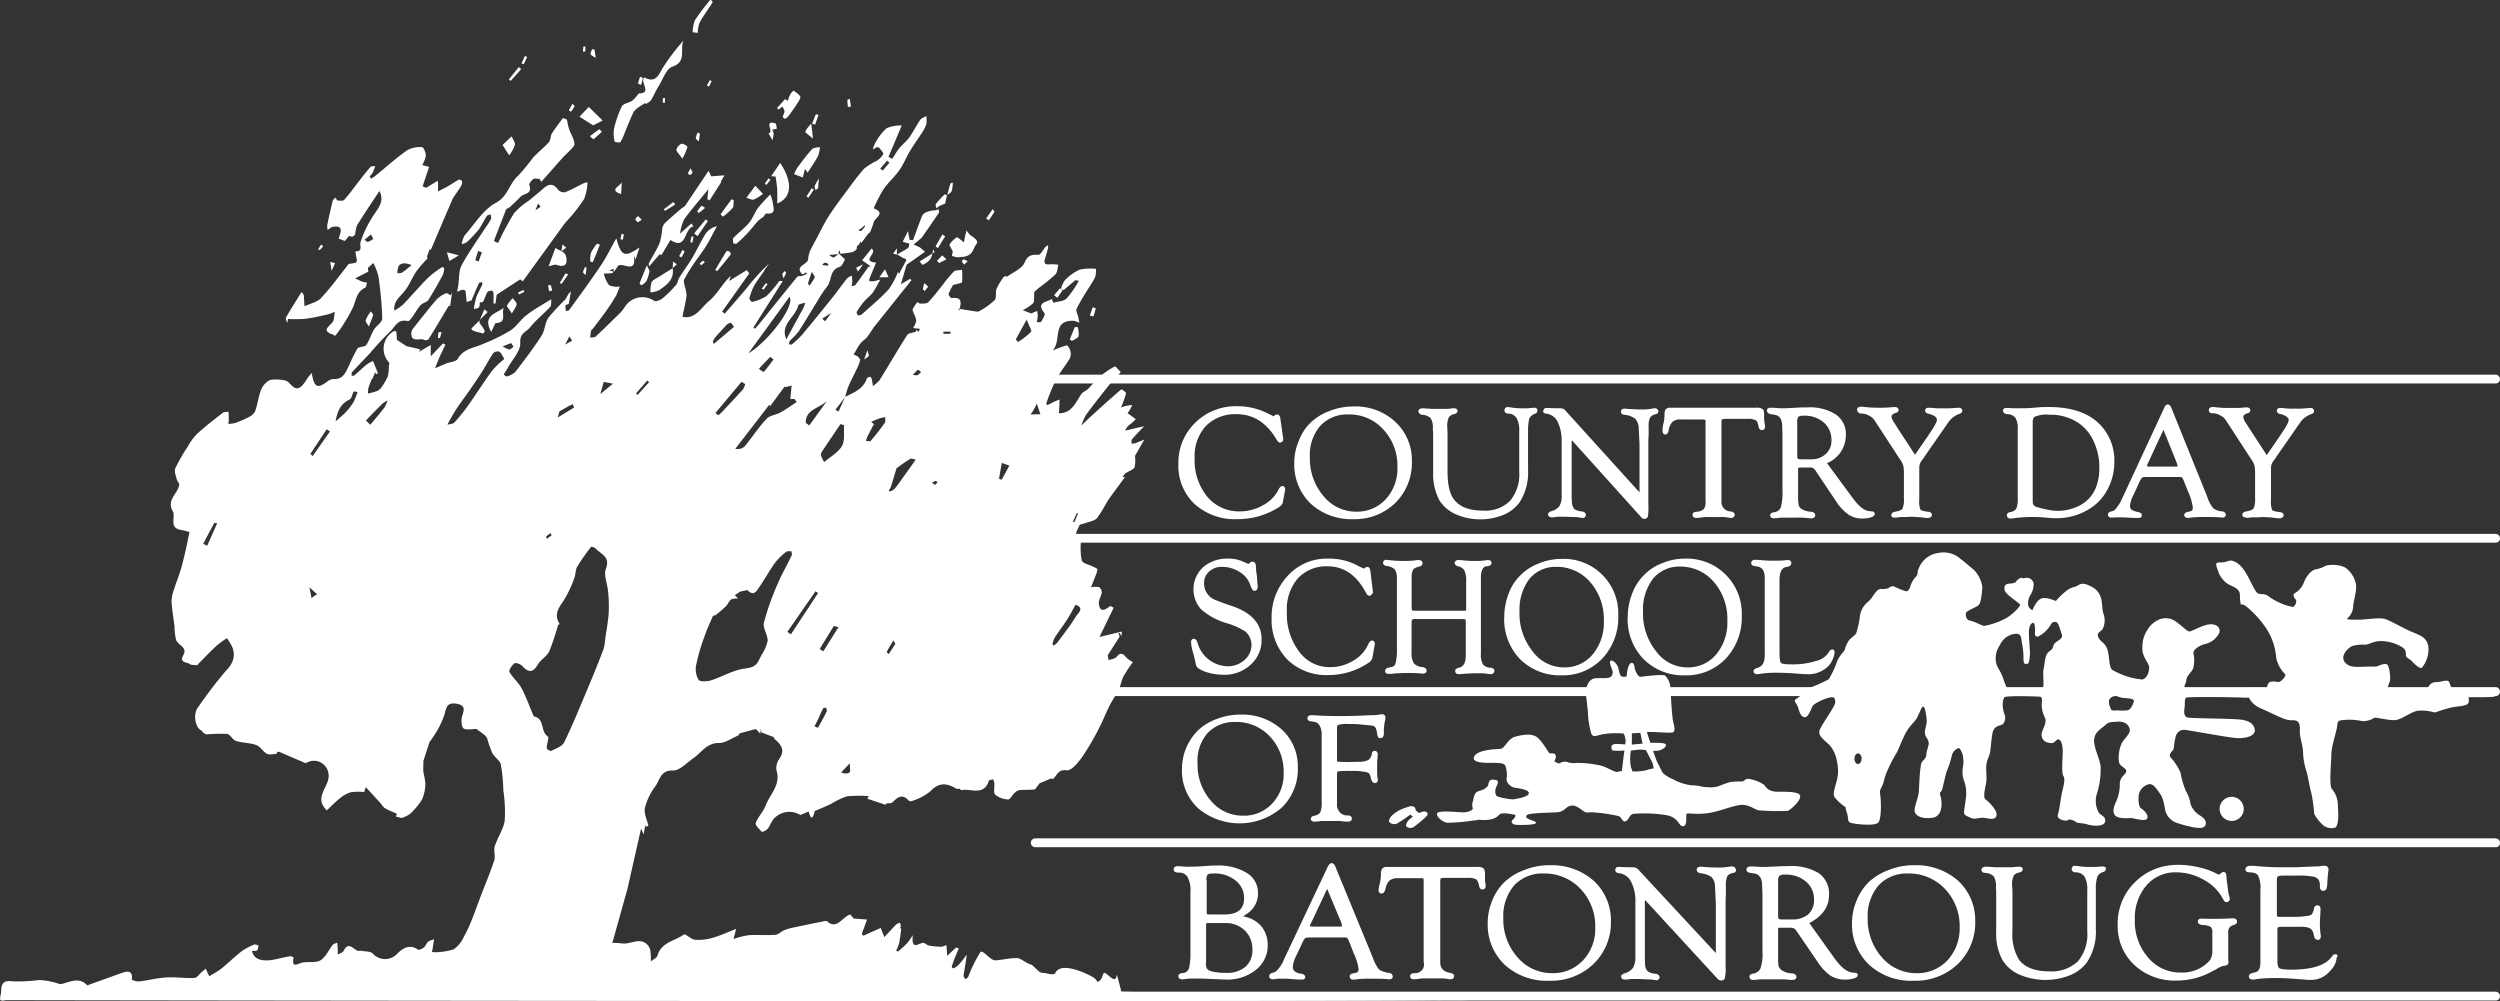 <svg id="Group_569" data-name="Group 569" xmlns="http://www.w3.org/2000/svg" xmlns:xlink="http://www.w3.org/1999/xlink" width="404.796" height="162.088" viewBox="0 0 404.796 162.088">
  <rect x="0" y="0" width="404.796" height="162.088" fill="#333333" stroke="none"/>
  <defs>
    <clipPath id="clip-path">
      <rect id="Rectangle_359" data-name="Rectangle 359" width="404.796" height="162.088" fill="#fff"/>
    </clipPath>
  </defs>
  <g id="Group_569-2" data-name="Group 569" clip-path="url(#clip-path)">
    <path id="Path_481" data-name="Path 481" d="M421.922,128.558c-.906,0-2.628.039-4.343.095-1.713.039-4.625,0-5.636.039-1.045.055-1.856.285-2.243-.095s.095-.565.146-1.286.76-1.141,1.1-1.866a5.485,5.485,0,0,0,.051-2.482c-.1-.567,1.045-1.327,2-1.517a3.381,3.381,0,0,0,2.2-1.812c.19-.67-.287-1.4-1.483-1.351s-2.957,1.162-3.388,1.162c-.38,0-1.291-1.055-2.436-1.772a2.771,2.771,0,0,0-2.864.044A4.032,4.032,0,0,0,403.6,119.1a4.745,4.745,0,0,0-.861,2.733c-.19,1.657,1.091,2.714,1.091,3.429,0,.765-.371,1.822-1.14,1.956a11.765,11.765,0,0,1-4.871-1.581c-.524-.525-.375-1.862-.715-3.144-.382-1.286-1.1-1.286-1.477-2.051-.385-.806.236-.851.662-1.381a3.19,3.19,0,0,0,.144-2.482c-.24-.577-.185-1.773-.381-2.482a2.93,2.93,0,0,0-1.761-2c-1.052-.577-1.583-.392-2.007-.107s-.626.146-1.532.631a11.178,11.178,0,0,0-2.007,1.863c-.09.085-1.14-.577-2.141-.431-1,.095-1.673,1.951-1.673,1.951a1.25,1.25,0,0,1-.67-.714,2.461,2.461,0,0,1,.385-1.822,3.274,3.274,0,0,0,.475-1.8,1.133,1.133,0,0,0-1.24-.911c-.431.1-.521.1-.677,0-.134-.095-.755.325-.9.565-.146.285-.617.346-1.242.385-.57.1-.765.392-.626,1.052.1.67,2.353,2.051,2.492,2.331.09.3-1.382,1.783-2.537,2.348a12.461,12.461,0,0,1-3.239,1.1c-.39,0-1.391-.626-2.2-.816-.811-.134-.811-.765-.811-1.2s1.773-1,2.1-1.381c.385-.376.57-2.387.57-2.953a5,5,0,0,0-1.425-2.778c-.726-.565-1.148-1.006-2.1-1.717a4.108,4.108,0,0,0-3.629-.955,3.931,3.931,0,0,0-3.152,2.538c-.292.526-.041.95-.477,1.33a3.747,3.747,0,0,0-.865,1.527c-.09.38-.37.806-.706.806a11.906,11.906,0,0,1-1.86-.751c-.487-.2-.726.1-1.011.239a2.652,2.652,0,0,1-1.142.136c-.524,0-.765.335-1.286,1.046a4.245,4.245,0,0,1-1.05,1.2,3.632,3.632,0,0,0-1.147,2.433,15.138,15.138,0,0,1-.575,2.491c.049.091-.57.565-1,.952a3.948,3.948,0,0,0-.816,1.621c-.09.431-.811.861-1.281,2a14.948,14.948,0,0,1-1.342,2.873,22.091,22.091,0,0,1-2.957,1.33c-.57.331-.957.521-1.057.762a5.881,5.881,0,0,1-1.33,1.154c-.385.271.1.617.335,1.182.19.576.382,1.582,1.042,1.717.67.1,1.06-1.237,1.3-1.717.195-.471,1.717-1.182,2.672-1.437.957-.22,1,.055,1.052.672s-1.812,3.112-2.338,4.158c-.58,1.047-.144,1.436,1.186,2.627,1.347,1.186,1.676,3.573,1.581,4.916s-.955,2.952-.575,3.678a7.126,7.126,0,0,0,1.813,1.666,3.292,3.292,0,0,0,.241.991c.244.672,0,1.352.575,1.542s3.914.617,4.489-.049.426-3.909.28-4.686c-.139-.71.385-1,.626-2.051a7.725,7.725,0,0,1,.57-1.667,23,23,0,0,1,1.386-2.723c.382-.526,1.191-2.864,1.812-3.773.57-.9,1.1-1.288,1.532-1.948.375-.67.761-1.861,1.045-1.917.336-.039.526,1.532.572,2.2.09.667-.38,1.566-.275,2.187.09.577.565.911.609,1.447.051.521-.38,1.332-.38,1.907s-.43.856-.721,1.236-.419,3.154-.476,4.44c-.044,1.332-.711,2.577-.711,3.383s1.047,1.447,2.869,1.205,1.571-2.732,1.33-3.488c-.239-.815.05-.526.241-1.045.195-.581.57-2.5.76-2.969a16.186,16.186,0,0,0,.811-2.482,1.67,1.67,0,0,1,.861-1.191c.476-.336.575.241.861.76a5.044,5.044,0,0,1,.09,2.243,4.18,4.18,0,0,0,.241,2.336,5.893,5.893,0,0,1,.239,2.684c-.049.565-.289,1.812-.289,2.282s.435.575,1.061.87,1.045.041,1.81,0c.816-.064,1.954.567,2.339-.239s-1.247-2.4-1.727-2.728-.039-1.912.095-2.723c.151-.815-.095-2.243.051-3.057.149-.847.429-1.1.585-1.908.136-.806.136-1.621.37-2.964.2-1.33,1.252-1.276,1.673-1.52a1.535,1.535,0,0,0,.284-1.622,4.752,4.752,0,0,1-.284-1.772,2.039,2.039,0,0,1,.284-.99c.486-.3,5.065-.141,5.681-.095.58.039.341.9.341,1.371a4.686,4.686,0,0,0,.519,2.012c.39.719-.329,1.81-.475,2.427a1.27,1.27,0,0,0,1.006,1.637c1,.28,1.045-.251,1.476-.481.431-.246.8.481.862,1.382.1.9-.246,3.824.1,4.44.38.619.09,1.425-.156,2.577-.275,1.141-.416,2.857-.706,3.718s1.387,1.152,1.622.911,1.1.095,1.341.336c.235.19,1.291.146,1.9.39.621.185,2.533.416,2.774-.439.19-.862-.57-.957-1-1.467a3.942,3.942,0,0,1-.285-3.209,13.2,13.2,0,0,0,.57-4.294c-.095-1.14-1.191-3.2-1.052-4.4.146-1.181,1-1.611,1.673-2.187s.622-.575,2.1-.67,2.007.806,2.007,1.422c-.041.629-.806,1.245-1.286,2.012a5.7,5.7,0,0,0-.472,3.1c.136.576.606.721,1.042,1.152.376.431-.09.755-.38,1.1a1.923,1.923,0,0,0-.526,1.517,7.047,7.047,0,0,1-.575,2.587c-.141.285-.757,1.522-.241,2.233.53.68,2.252.48,2.632.48s2.382.67,2.628.044c.23-.621-.581-1.34-1.011-1.616s-.476-1.621-.331-2.348a2.218,2.218,0,0,1,1.666-1.571c.626,0,.961.419,1.722,1.521.76,1.047.721,2.589,1,3.124a2.845,2.845,0,0,0,1.666,1.611,22.586,22.586,0,0,0,2.918.767c.57.05,1.617.28,1.817-.471s-.526-1.206-.865-1.445a3.512,3.512,0,0,1-1.573-1.867,5.756,5.756,0,0,0-.766-2.137,13.877,13.877,0,0,1-.86-2.954,9.033,9.033,0,0,0-1.617-2.491c-.389-.431.24-.955.419-1.2.2-.241.1-1.045.392-2a1.408,1.408,0,0,1,1.382-1.252c.48,0,6.771,1.2,8.5,1.341,1.722.1,3.052-.47,2.953-1.286s-.57-1.437-2.092-1.676-8.017-.19-8.788-.375c-.76-.151-.53-1.342-.48-1.678s-.05-1.33.239-1.532c.292-.174,8.213-.079,9.314,0a7.613,7.613,0,0,0,3.149-.519c.48-.241.575-1.091-.336-1.091m-65.247,12.361c-.336,0-.58-.38-.58-.86s.244-.862.58-.862.575.392.575.862-.29.86-.575.86m31.881-19.578c-.471.49-.046.721-.856,1.287s-.716,1.637-.956,2.737.146,3-.19,3.288c-.38.28-1.476.095-2.241.095h-3.1a.733.733,0,0,0-.33.049,11.352,11.352,0,0,1-.67-1.621c-.436-1.341-.962-1.772-1.147-2.493a3.662,3.662,0,0,1,.565-3,3.077,3.077,0,0,1,2.679-1.867c.86,0,.8.916.9,1.522a11.1,11.1,0,0,1,.246,2.432c0,1.3.431.856.665.911.241.09.392-1.226.392-1.762s-.246-3.057-.151-3.768.336-1.006.621-1.1c.335-.095.376.911.335,1.486s.1.755.476.755a5.058,5.058,0,0,0,2.007-1.81c.289-.526.375-.576.86-.576s.716,1.246,1,2.006c.246.716-.616.957-1.1,1.427m12.753,9.553c-.241.576-.482,1.237-1.052,1.332a8.09,8.09,0,0,1-1.581,0c-.19,0-1.052.185-1.091-.275a2.564,2.564,0,0,1-.29-1.206c.049-.576.721-.846,1.05-.846s.58.23,1.332.325c.82.051,1.866.095,1.632.67" transform="translate(-55.838 -17.196)" fill="#fff"/>
    <path id="Path_482" data-name="Path 482" d="M445.207,151.143a6.623,6.623,0,0,1-1.537-1.917,27.5,27.5,0,0,0-.475-3.383c-.426-1.581-.426-2.2-.762-3.432a10.789,10.789,0,0,1-.575-3.1c0-1.152-.575-2.438-.526-3.594s-.19-1.611-1.05-1.663a3.5,3.5,0,0,1-1.858-.38c-1.2-.48-1.861-.865-3.393-1.527s-2.147-1.866-1.907-2.147c.236-.3.477-.246,1.381-.485s1.342-.292,1.622-1.191,1.481-.382,1.867-.472,1.2-1.006.955-1.25a5.377,5.377,0,0,1-1.432-2.584,10.1,10.1,0,0,0-1.91-5.239,16.032,16.032,0,0,0-2.913-3.113c-1-.806-.861.2-1-.855-.146-1.038.095-1.382-.436-1.908s-1.427-.672-2.007-1.237a4.1,4.1,0,0,1-1.142-1.716c-.139-.575-.67-1.387.056-1.435a4.156,4.156,0,0,0,1.621-.241c.565-.242,1.712.241,2.616,1.621s1.622,3.393,2.153,3.624c.521.254,1.052-.09,1.856.58a10.072,10.072,0,0,0,3.779,1.621c.424-.095.716-.951.476-1.2s-.526-.752-.19-1.007A3.3,3.3,0,0,0,442,111.706c.57-1.341,1.386-2.012,1.961-2.092a4.543,4.543,0,0,0,1.47-.526c.721-.336,2.918-.241,3.589.526a4.248,4.248,0,0,1,1.382,2.331c.239,1.2-.526,3.25-.431,3.775a2.662,2.662,0,0,1-.91,1.811c-.381.3.91.241,2.007.241s3.293-.441,4.254-.039c.951.375,2.428,1.236,3.77,1.851,1.335.631,2.811.86,3.052,2.577a4.716,4.716,0,0,1-1.006,3.344c-.236.375-1.242-.526-1.622-.957s-.949-.575-1-.95c-.049-.39.091-.957-.67-1.4a6.625,6.625,0,0,0-3.1-.942c-1.481-.1-2.152.576-2.9.576a6.07,6.07,0,0,0-1.961.19c-.531.175-1.958,1.382-1.386,2.441.57,1.038,1.866.992,2.957.942s1.961,0,2.293-.055c.336-.039,1.671-.846,1.912-.039a6.583,6.583,0,0,1,.285,2.336c-.1.375-.67,1.476-.241,1.432a36.26,36.26,0,0,1,3.77-.185c1.1.039,2.3.28,2.482.039s.48-1.045,1.432-1.045,1.866-.565,2.146.049.1.861.867.956,5.629-.055,6.155,0c.526.039.765,1.191.241,1.342-.526.134-3.819.095-4.055.095s.275.95-.481,1.236-1.432.185-2.766.521-2.148.716-2.338.716a7.239,7.239,0,0,0-2.683-.285c-1.281.19-2.673,1.53-3.864,1.53s-2.907-.485-3.242-.38a3.139,3.139,0,0,1-2,.526,9.438,9.438,0,0,0-2.573-.2c-1.1.1-1.341.054-1.4.87s-.956,3.433-.956,4.669-.426,5.156.1,5.682a4.034,4.034,0,0,1,.952,2.481c0,.816.289,3.058-.382,3.729a2.123,2.123,0,0,1-1.9-.287" transform="translate(-68.947 -17.441)" fill="#fff"/>
    <path id="Path_483" data-name="Path 483" d="M430.419,153.813a1.952,1.952,0,1,1-1.968,1.958,1.956,1.956,0,0,1,1.968-1.958" transform="translate(-69.053 -24.79)" fill="#fff"/>
    <path id="Path_484" data-name="Path 484" d="M332.608,148.754c-1.776,0-1.911-.856-2.352-1.191a6.045,6.045,0,0,0-2.422-.9c-.627-.054-.531.376-1.151.431a10.709,10.709,0,0,0-1.862.095,19.5,19.5,0,0,0-1.867.665,4.453,4.453,0,0,1-1.806.151c-.861,0-1.337-.294-2.483-.294a7.986,7.986,0,0,1-3-.952,6.1,6.1,0,0,1-1.727-1.05c-.095-.185-.671-1.286-.946-1.863-.1-.239-.34-.9-.631-1.715a3.948,3.948,0,0,0,.906-.055c.536-.1,1.341-.565,1.152-1-.1-.239-1.387-.28-2.482-.239-.242-.672-.431-1.341-.576-1.758,1.1-.054,3.539.175,4.1.081s.386-.855.144-1.812c-.19-1-.375-4.438-.43-5.435a2.966,2.966,0,0,0-.856-1.958c-.24-.284-3.724.137-3.964.185-.285.056-.621-.47-.856-1.006-.195-.519-.1-1.286-.625-1.236s-.756,1.532-.756,1.856-.055.385-.58.385-.621-.614-.766-1.286c-.095-.619-.756-1.34-1.141-1.34s-.235.575-.055,1.055c.2.526.39.861.1,1.386-.28.577-1.482.336-2.673.426s-1.666,1.812-1.521,2.673.185,1.532.33,2.673a13.641,13.641,0,0,0,.571,3.673c.335.526.575.335,1.762.055a13.251,13.251,0,0,1,3.252-.144h.186a2.545,2.545,0,0,1,.335,1.191c0,.095-.039.336-.039.575-.821,0-1.862-.239-2.2.19-.14.146,0,.71.1.806a10.752,10.752,0,0,0,1.952,0c-.145,1.006-.285,2.292-.431,3.344a1.891,1.891,0,0,0-.62.1c-.425.185-1.572-.631-2.617-.966a17.141,17.141,0,0,0-4.114-.471,2.9,2.9,0,0,1-1.336-.095,1.447,1.447,0,0,0-1.331.136c-.38.149-.911-.336-.911-.336a1.192,1.192,0,0,0,.24-.846c-.044-.526-.76-.392-.955-.392s-1.046-1.757-2.007-2.572-2.762-.38-3.724-.1c-.906.28-1.516,1.528-1.952,1.813-.43.241-1.046.095-2.147.279-1.047.151-2.338.486-2.482,1.247s1.286.86,2.622.86,2.152,0,2.443.375a3.957,3.957,0,0,1,.235,2.148c-.1.67.715,1.481,1.521,1.53.821.1,2.3.387,2.058.952-.19.58-2.1.821-2.537.911a11.444,11.444,0,0,1-2.527-.471c-.285-.09-.525-.867-.145-1.632s.341-1.047-.516-1.091c-.866-.095-.726.806-.906,1.045a2.427,2.427,0,0,1-1.34.767c-.762.23-.811.622-1.046,1.616-.291,1.006.044,1.006-.05,1.3s-.861.565-1.527.565-3.724-.336-4.154.065c-.43.366.616,1.466,1.522,1.611a27.62,27.62,0,0,0,4.109-.336c1.19-.1.905-.19,1.291-.135a5.1,5.1,0,0,0,1.806-.095,2.543,2.543,0,0,0,1.341-.815c.525-.336,2.142.039,2.438.095.285.041-.1.665-.385.855-.236.192-.146.567.33.726.486.136,3.253.08,3.443-.2.185-.334-.67-.43-1.1-.66s-.52-.241-.375-.631c.14-.375,3.334-.414,4.77-.48,1.431-.041,1.475-.942,2.432-1.091s1.767.851,2.292,1.05c.525.146.38,0,1.382.041a29.5,29.5,0,0,1,3.914.575c.676.15.676,1.1,1.241.861s.57-1.047,1.246-1.2a23.054,23.054,0,0,1,5.2.192c2.242.334,2.107,1.9,2.868,1.82s.38-1.82.57-2.012c.241-.174,1.527.151,3.344-.1,1.806-.22,3.958-1.181,5.344-1.33s2.248.726,2.958.861a38.472,38.472,0,0,0,4.68.095c.426-.095,2.143-1.622,2.053-2.377-.056-.726-1.812-.726-3.575-.726m-23.682-9.444c.475-.056.955-.056,1.381-.095.095.519.241,1.286.336,1.621,0,.044.05.095.05.144H310.4c-.37.046-.955.095-1.475.141Zm2.292,5.97a7.718,7.718,0,0,1-2.1.185h-.1c-.05-.185-.145-.431-.235-.67a7.061,7.061,0,0,1,0-2.723c.615-.039,1.521-.175,1.711-.134a6.6,6.6,0,0,1,.721.095c.431.855,1,1.9,1.1,2.187.04.144.091.485.136.765a6.4,6.4,0,0,0-1.236.3" transform="translate(-44.704 -20.551)" fill="#fff"/>
    <path id="Path_485" data-name="Path 485" d="M273.636,156.491a3.479,3.479,0,0,0-.671.241l-.57-.49c.1-.37-.285-.706-.862-.611a10.3,10.3,0,0,0-1.481.526,4.79,4.79,0,0,0-1.331.86c-.381.28-.716.95-.581,1.142a1.109,1.109,0,0,0,1.537.1,20.684,20.684,0,0,0,1.907-1.293l.38.336c-.235.2-.476.385-.665.575-.284.287-.526.862-.385,1.007a1,1,0,0,0,1.341,0c.34-.249,2.052-1.581,2.1-1.917.091-.335-.284-.575-.72-.471" transform="translate(-43.211 -25.08)" fill="#fff"/>
    <path id="Path_486" data-name="Path 486" d="M436.155,73.745H199.735a.726.726,0,0,1-.721-.7.739.739,0,0,1,.721-.726H436.155a.736.736,0,0,1,.716.726.688.688,0,0,1-.716.7m0,25.781H199.735a.713.713,0,1,1,0-1.427H436.155a.732.732,0,0,1,.716.711.7.7,0,0,1-.716.716m0,24.834H199.735a.723.723,0,0,1,0-1.447H436.155a.741.741,0,0,1,.716.726.705.705,0,0,1-.716.721m0,24.476H199.735a.718.718,0,1,1,0-1.435H436.155a.735.735,0,0,1,.716.726.666.666,0,0,1-.716.709m0,24.824H199.735a.715.715,0,1,1,0-1.43H436.155a.733.733,0,0,1,.716.719.672.672,0,0,1-.716.711" transform="translate(-32.075 -11.656)" fill="#fff"/>
    <path id="Path_487" data-name="Path 487" d="M236.966,96.7a12.44,12.44,0,0,0,6.676-1.876c.435-.282.68-.567.721-.806l.385-2.063V91.82a.514.514,0,0,0-.149-.377.429.429,0,0,0-.325-.1c-.246,0-.436.232-.726.811a5.825,5.825,0,0,1-2.473,2.333,7.415,7.415,0,0,1-3.678.955,6.682,6.682,0,0,1-5.255-2.377,9.328,9.328,0,0,1-2.047-6.255,7.238,7.238,0,0,1,1.817-5.2,6.716,6.716,0,0,1,5-1.908c2.632,0,4.775,1.342,6.357,3.958.275.481.47.672.7.621a.485.485,0,0,0,.386-.229l.1-.246-.481-3.393c-.039-.416-.235-.662-.52-.662a.777.777,0,0,0-.52.246l-.055.041-.811-.392a10.822,10.822,0,0,0-5.1-1.231,9.325,9.325,0,0,0-6.777,2.667,8.976,8.976,0,0,0-2.727,6.686,8.492,8.492,0,0,0,2.632,6.491,9.742,9.742,0,0,0,6.872,2.443" transform="translate(-36.66 -12.638)" fill="#fff"/>
    <path id="Path_488" data-name="Path 488" d="M259.379,96.711a9.416,9.416,0,0,0,6.822-2.642,9.117,9.117,0,0,0,2.677-6.721,8.445,8.445,0,0,0-2.677-6.391,9.416,9.416,0,0,0-6.777-2.494,10.538,10.538,0,0,0-3.859.721,9,9,0,0,0-3.153,1.953,8.083,8.083,0,0,0-1.861,2.922,8.955,8.955,0,0,0-.716,3.527,8.808,8.808,0,0,0,2.623,6.586,9.8,9.8,0,0,0,6.921,2.537m-5.35-15.094a5.9,5.9,0,0,1,4.59-1.858,7.331,7.331,0,0,1,5.625,2.423,8.578,8.578,0,0,1,2.292,6.065,7.34,7.34,0,0,1-1.861,5.2,6.289,6.289,0,0,1-4.77,2.053,6.8,6.8,0,0,1-5.345-2.533,9.3,9.3,0,0,1-2.2-6.245,7.215,7.215,0,0,1,1.671-5.11" transform="translate(-40.266 -12.646)" fill="#fff"/>
    <path id="Path_489" data-name="Path 489" d="M274.41,79.824a2.152,2.152,0,0,1,1.387.575,3.045,3.045,0,0,1,.33,1.707l.051.721v6.35a9.2,9.2,0,0,0,.95,4.39,5.9,5.9,0,0,0,2.678,2.348,9.961,9.961,0,0,0,7.682.145,6.265,6.265,0,0,0,2.628-1.972,8.9,8.9,0,0,0,1.431-5.38V82.5a9.071,9.071,0,0,1,.185-2.057,1.589,1.589,0,0,1,.906-.767c.336-.144.431-.329.431-.519a.441.441,0,0,0-.471-.47,3.988,3.988,0,0,0-.575.039,13.39,13.39,0,0,1-1.772.049,9.652,9.652,0,0,1-1.146-.088,7.288,7.288,0,0,0-.851-.107.477.477,0,0,0-.385.146.565.565,0,0,0-.141.389c0,.136.045.471.571.521a1.609,1.609,0,0,1,1.386.711,4.065,4.065,0,0,1,.43,2.152v6.491a6.7,6.7,0,0,1-1.482,4.765,5.664,5.664,0,0,1-4.434,1.582c-2.2,0-3.783-.616-4.684-1.862-.666-.861-1.006-2.377-1.006-4.484V82.641l-.045-.815a3.555,3.555,0,0,1,.24-1.571,1.332,1.332,0,0,1,.811-.526c.525-.1.625-.385.625-.526,0-.185-.145-.431-.53-.431a3.559,3.559,0,0,0-.666.056,6.471,6.471,0,0,1-.71.04h-1.967a7.583,7.583,0,0,1-.851-.04c-.385,0-.675-.056-.911-.056-.67,0-.721.382-.721.516a.664.664,0,0,0,.626.536" transform="translate(-44.126 -12.664)" fill="#fff"/>
    <path id="Path_490" data-name="Path 490" d="M298.341,79.662a2.381,2.381,0,0,1,1.862,1.291,7.051,7.051,0,0,1,.665,3.288V92.79a3.305,3.305,0,0,1-.341,1.811,2.334,2.334,0,0,1-1.33.856c-.381.149-.527.285-.527.565,0,.1.1.44.627.44a2.416,2.416,0,0,0,.52-.05,5.335,5.335,0,0,1,.955-.055h.622l1.335.055a4.361,4.361,0,0,1,1.1.095c.15,0,.29.051.431.051a.5.5,0,0,0,.53-.471c0-.146-.055-.481-.626-.586a2.881,2.881,0,0,1-1.241-.371,1.9,1.9,0,0,1-.38-.96l-.055-.861V84.292c0-.185,0-.242.055-.292l10.975,12.182.285.325a.615.615,0,0,0,.435.195h.045a.565.565,0,0,0,.571-.48,9.912,9.912,0,0,0,.049-1.771v-10.5l.051-.806V81.809a3.237,3.237,0,0,1,.24-1.526,1.514,1.514,0,0,1,.9-.526c.431-.095.431-.385.431-.48a.547.547,0,0,0-.622-.476c-.144,0-.38.055-.664.1a8.1,8.1,0,0,1-1.241.095c-1,0-1.767-.05-2.337-.095-.236,0-.436-.041-.571-.041-.575,0-.631.375-.631.461,0,.146.055.49.576.536a3.357,3.357,0,0,1,1.717.616,2.193,2.193,0,0,1,.585,1.34l.14,2.864v7.736a.368.368,0,0,1-.1-.1L301.534,79.231a1.049,1.049,0,0,0-.811-.43h-.665l-1.387-.049h-.24a.463.463,0,0,0-.52.48c-.1.046-.05.38.43.431" transform="translate(-48.007 -12.692)" fill="#fff"/>
    <path id="Path_491" data-name="Path 491" d="M321.337,83.037c.285,0,.481-.19.575-.67a2.387,2.387,0,0,1,.671-1.422,1.973,1.973,0,0,1,1.33-.336h3.434a1.226,1.226,0,0,1,.475.051,1,1,0,0,1,.055.431V93.837a1.93,1.93,0,0,1-.285,1.286,1.81,1.81,0,0,1-1.191.421c-.536.055-.626.285-.626.471,0,.1.04.535.626.535a6.908,6.908,0,0,0,.9-.095,4.644,4.644,0,0,1,.905-.05h1.958a4.725,4.725,0,0,1,1.146.05c.43.044.57.095.665.095a.569.569,0,0,0,.631-.535c0-.185-.106-.416-.675-.521a1.51,1.51,0,0,1-1.476-1.521v-12.8c0-.476.09-.567.09-.567s.091-.095.525-.095H334.7a2.615,2.615,0,0,1,1.336.241c.14.1.326.336.425,1.007.1.511.386.565.576.565.135,0,.52-.1.475-.669a5.573,5.573,0,0,0-.095-.622,5.479,5.479,0,0,1-.05-1.045c0-.576-.049-.911-.235-1.057a1.614,1.614,0,0,0-1.056-.229H322.193a.879.879,0,0,0-.761.28c-.145.149-.195.429-.195.911a5.734,5.734,0,0,1-.19,1.425,5.949,5.949,0,0,0-.14,1.006c0,.672.331.711.43.711" transform="translate(-51.721 -12.685)" fill="#fff"/>
    <path id="Path_492" data-name="Path 492" d="M341.72,79.739l.622.1c.811.145,1.2.765,1.2,1.956l.039,1.293V92.1a8.643,8.643,0,0,1-.285,2.764,1.357,1.357,0,0,1-1.191.765c-.431.095-.521.336-.521.48,0,.231.14.48.572.48a4.724,4.724,0,0,0,.719-.049,7.7,7.7,0,0,1,1.042-.051h1.912a13.584,13.584,0,0,1,1.622.051,5.99,5.99,0,0,0,.77.049.687.687,0,0,0,.57-.195.407.407,0,0,0,.09-.325c0-.211-.134-.44-.66-.536a3.02,3.02,0,0,1-1.571-.47,1.114,1.114,0,0,1-.44-.577,7.9,7.9,0,0,1-.1-1.435v-4.43c0-.1,0-.149.044-.19l.2-.061h1.715a.894.894,0,0,1,.811.426l3.388,5.059a7.566,7.566,0,0,0,1.963,2.109,3.949,3.949,0,0,0,2.192.67,5.468,5.468,0,0,0,1.335-.146c.341-.095.711-.244.767-.565a.418.418,0,0,0-.426-.44l-.435-.044c-.856-.041-1.812-.856-2.862-2.333l-4.01-5.439a4.9,4.9,0,0,0,3.054-4.45,3.869,3.869,0,0,0-1.622-3.429,7.809,7.809,0,0,0-4.63-1.15c-.531,0-1.145,0-1.812.055-.96.039-1.627.089-2.007.089a8.151,8.151,0,0,1-1.145-.049c-.526-.039-.861-.039-.907-.039-.625,0-.671.335-.671.471.046.239.146.48.671.575m4.434.431c.1-.095.336-.19.906-.19a4.727,4.727,0,0,1,3.208,1.1A3.688,3.688,0,0,1,351.51,83.9a2.882,2.882,0,0,1-.911,2.282,3.406,3.406,0,0,1-2.482.861h-1.471c-.492,0-.581-.095-.581-.095s-.091-.095-.091-.575V80.879a1.02,1.02,0,0,1,.18-.71" transform="translate(-54.967 -12.674)" fill="#fff"/>
    <path id="Path_493" data-name="Path 493" d="M359.185,79.626a2.533,2.533,0,0,1,1.237.336,2.273,2.273,0,0,1,.945.861l4.064,6.24a3.441,3.441,0,0,1,.524,1.006,6.081,6.081,0,0,1,.095,1.1v4.255a3.494,3.494,0,0,1-.243,1.622c-.086.134-.376.334-1.187.47-.53.1-.616.39-.616.536,0,.229.141.419.526.419a3.783,3.783,0,0,0,.521-.044,7.031,7.031,0,0,1,1.241-.05l1-.055,1.006.055c.431.05.711.05.906.095a5.932,5.932,0,0,0,.711.051c.626,0,.67-.431.67-.536,0-.146-.1-.416-.617-.471-.96-.095-1.2-.28-1.24-.336a3.511,3.511,0,0,1-.19-1.622V88.309a1.937,1.937,0,0,1,.419-1.1l4.309-6.2a3.7,3.7,0,0,1,1.758-1.341c.429-.144.48-.33.48-.519a.4.4,0,0,0-.146-.326.594.594,0,0,0-.475-.144c-.144,0-.385.039-.716.039a12.722,12.722,0,0,1-1.671.049,13.736,13.736,0,0,1-1.771-.049,5.607,5.607,0,0,0-.711-.039c-.375,0-.526.23-.526.429,0,.136.051.416.48.521.957.241,1.427.565,1.427,1.006,0,.146-.095.565-.855,1.707l-.626.955L367.908,86.2c-.045.055-.045.055-.045.1l-.044-.05-2.864-4.39-.38-.615c-.485-.716-.531-1.006-.531-1.1s0-.431.677-.631c.425-.095.475-.375.475-.471s-.049-.481-.621-.481c-.044,0-.2,0-.716.051a22.99,22.99,0,0,1-2.391.055c-.615,0-1.2-.055-1.717-.107a3.667,3.667,0,0,0-.665-.044c-.57,0-.626.38-.626.525.095.19.15.575.726.575" transform="translate(-57.773 -12.656)" fill="#fff"/>
    <path id="Path_494" data-name="Path 494" d="M387.353,79.729a1.662,1.662,0,0,1,1.282.565,3.067,3.067,0,0,1,.385,1.727v11.3a4.05,4.05,0,0,1-.24,1.728,1.43,1.43,0,0,1-.956.524c-.471.081-.57.377-.57.52a.731.731,0,0,0,.144.381.7.7,0,0,0,.481.145h.091a5.855,5.855,0,0,0,.76-.095,23.467,23.467,0,0,1,5.351,0c.565.049.95.049,1.191.049a9.972,9.972,0,0,0,5.3-1.476,8.012,8.012,0,0,0,3-3.214,9.332,9.332,0,0,0,1.09-4.428,8.279,8.279,0,0,0-2.477-6.2c-1.817-1.773-4.534-2.685-8.112-2.685-.621,0-1.191,0-1.722.052l-1.191.095c-.476.049-1.142.049-2,.049h-.911l-1.047-.049c-.434,0-.58.241-.58.48.055.19.146.471.726.526m4.1,1.341a1.287,1.287,0,0,1,.239-.871,4.485,4.485,0,0,1,2.438-.375,8.036,8.036,0,0,1,4.725,1.332,7.065,7.065,0,0,1,2.482,3.012,9.708,9.708,0,0,1,.9,4.253c0,2.768-.951,4.755-2.857,5.921a7.667,7.667,0,0,1-3.819,1.045,8.7,8.7,0,0,1-1.762-.2,16.088,16.088,0,0,1-1.72-.431.8.8,0,0,1-.626-.8Z" transform="translate(-62.313 -12.664)" fill="#fff"/>
    <path id="Path_495" data-name="Path 495" d="M410.138,96.4l1.24.051h.431a.665.665,0,0,0,.48-.146.339.339,0,0,0,.1-.285c0-.185-.154-.44-.58-.521a3.07,3.07,0,0,1-1.1-.39.862.862,0,0,1-.241-.67,4.647,4.647,0,0,1,.582-1.757l.855-1.867a3.467,3.467,0,0,1,.526-.911c.049-.039.234-.086,1.045-.086h4.684a2.492,2.492,0,0,1,.711.046,2.345,2.345,0,0,1,.336.67l.67,1.661a9.427,9.427,0,0,1,.762,2.579c0,.48-.236.575-.481.619l-.38.1c-.431.081-.531.336-.531.481,0,.229.151.471.581.471a1.514,1.514,0,0,0,.43-.051,18.2,18.2,0,0,1,2.2-.095c1.147,0,1.907,0,2.389.05.239,0,.424.044.524.044.516,0,.572-.285.611-.419,0-.146-.039-.481-.565-.586a2.689,2.689,0,0,1-1.481-.514,5.566,5.566,0,0,1-.952-1.822L417.153,78.6c-.139-.336-.335-.526-.575-.526s-.425.19-.565.526l-6.638,14.308-.389.825a7.577,7.577,0,0,1-.661,1.038c-.341.439-.525.533-.57.533l-.492.136a.506.506,0,0,0-.375.471c0,.1.05.485.58.485.046,0,.141,0,.706-.044h.575c.477,0,.957,0,1.388.044m3.2-8.737,2.522-5.436v-.055c.05.055.05.095.095.19l2.1,5.214.046.23a.739.739,0,0,1,.095.246s-.041.09-.426.09h-4.2c-.19,0-.324-.05-.324-.09-.046-.056-.046-.095.095-.39" transform="translate(-65.578 -12.584)" fill="#fff"/>
    <path id="Path_496" data-name="Path 496" d="M432.938,96.479a8.1,8.1,0,0,1,1.241-.044l1.006-.05,1,.05a8.439,8.439,0,0,1,.911.1,6.439,6.439,0,0,0,.711.049c.626,0,.67-.424.67-.519,0-.146-.1-.44-.615-.481-.961-.1-1.191-.285-1.241-.335a3.657,3.657,0,0,1-.19-1.626V88.361a1.959,1.959,0,0,1,.426-1.1l4.3-6.19a3.651,3.651,0,0,1,1.771-1.342c.421-.146.471-.336.471-.526a.436.436,0,0,0-.149-.334.6.6,0,0,0-.471-.146c-.139,0-.38.049-.715.049a11.382,11.382,0,0,1-1.673.055,12.2,12.2,0,0,1-1.767-.055,4.506,4.506,0,0,0-.715-.049c-.38,0-.526.241-.526.431a.521.521,0,0,0,.482.519c.95.256,1.43.581,1.43,1.006,0,.151-.09.581-.86,1.722l-.626.952L435.8,86.266c-.039.049-.039.049-.039.095l-.045-.045-2.867-4.4-.38-.617a2.392,2.392,0,0,1-.526-1.1c0-.086,0-.421.669-.617.431-.095.476-.38.476-.47s-.044-.485-.619-.485a6.822,6.822,0,0,0-.711.055c-.341.039-1.152.039-2.392.039a16.5,16.5,0,0,1-1.721-.095,3.134,3.134,0,0,0-.672-.051c-.565,0-.61.387-.61.536,0,.09.044.47.61.47a2.442,2.442,0,0,1,1.252.346,2.3,2.3,0,0,1,.952.856l4.053,6.245a3.374,3.374,0,0,1,.526,1.007,5.865,5.865,0,0,1,.1,1.1v4.244A3.52,3.52,0,0,1,433.609,95c-.1.151-.385.336-1.2.476-.526.1-.621.375-.621.521,0,.241.146.44.531.44.141.1.241.1.616.044" transform="translate(-68.716 -12.664)" fill="#fff"/>
    <path id="Path_497" data-name="Path 497" d="M238.552,124.257a4.015,4.015,0,0,1-2.718,1,5.178,5.178,0,0,1-4.824-3.624c-.091-.346-.285-.815-.616-.815a.437.437,0,0,0-.341.1.669.669,0,0,0-.14.47,6.672,6.672,0,0,0,.34,1.717c.18.711.286,1.1.286,1.152a6.182,6.182,0,0,0,.23.955,1.048,1.048,0,0,0,.386.416,5.68,5.68,0,0,0,1.762.726,9.5,9.5,0,0,0,2.152.28,6.217,6.217,0,0,0,4.484-1.622,5.3,5.3,0,0,0,1.772-4.148c0-2.484-1.621-4.294-4.775-5.351-1.576-.526-2.527-.911-2.963-1.1a2.985,2.985,0,0,1-1.051-.9,2.907,2.907,0,0,1-.52-1.726,2.439,2.439,0,0,1,.81-1.856,2.935,2.935,0,0,1,2.1-.765,5.22,5.22,0,0,1,2.912.87,3.994,3.994,0,0,1,1.712,2.2c.15.375.29.806.626.806.095,0,.526-.056.526-.631a4.414,4.414,0,0,0-.05-.565l-.091-1.341a8.217,8.217,0,0,1-.144-1.287c0-.39-.055-.631-.241-.765a.43.43,0,0,0-.336-.136c-.14,0-.29.041-.335.136l-.14.134a.252.252,0,0,1-.286.056l-.866-.38a5.576,5.576,0,0,0-2.337-.431,5.872,5.872,0,0,0-4.009,1.386,4.865,4.865,0,0,0-.33,6.827,10.841,10.841,0,0,0,4,2.192,12.007,12.007,0,0,1,3.158,1.391,2.905,2.905,0,0,1,1,2.243,3.232,3.232,0,0,1-1.151,2.387" transform="translate(-37.055 -17.379)" fill="#fff"/>
    <path id="Path_498" data-name="Path 498" d="M247.982,124.152a9.055,9.055,0,0,0,6.631,2.536,11.641,11.641,0,0,0,6.492-1.96,1.321,1.321,0,0,0,.67-.856l.386-2.148v-.15a.514.514,0,0,0-.15-.375.443.443,0,0,0-.335-.1c-.231,0-.42.25-.71.872a5.665,5.665,0,0,1-2.387,2.441,7.123,7.123,0,0,1-3.583.991,6.111,6.111,0,0,1-5.06-2.482,10.063,10.063,0,0,1-2.007-6.491,7.657,7.657,0,0,1,1.772-5.4,6.3,6.3,0,0,1,4.825-1.956c2.568,0,4.624,1.382,6.106,4.1.285.536.435.672.666.672a.471.471,0,0,0,.38-.241l.2-.239-.426-3.48c-.055-.485-.245-.724-.48-.724a1.16,1.16,0,0,0-.526.239l-.045.055-.81-.385a9.72,9.72,0,0,0-4.97-1.241,8.494,8.494,0,0,0-6.536,2.767,9.691,9.691,0,0,0-2.627,6.871,9.152,9.152,0,0,0,2.532,6.683" transform="translate(-39.559 -17.379)" fill="#fff"/>
    <path id="Path_499" data-name="Path 499" d="M284.861,126.391A.571.571,0,0,0,285,126c0-.185-.135-.414-.616-.47a1.586,1.586,0,0,1-1.241-.536,3.16,3.16,0,0,1-.33-1.757V110.69a2.678,2.678,0,0,1,.235-1.061c.14-.28.285-.429.481-.481l.525-.085c.43-.1.471-.385.471-.481a.466.466,0,0,0-.52-.48,2.157,2.157,0,0,0-.476.049,12.793,12.793,0,0,1-1.817.095,16.352,16.352,0,0,1-1.717-.095,6.3,6.3,0,0,0-.861-.049.538.538,0,0,0-.57.435c0,.141.045.43.531.571a1.538,1.538,0,0,1,1.041.665,3.952,3.952,0,0,1,.29,1.762v4.45c0,.234-.055.285-.055.285a2.014,2.014,0,0,1-.565.039h-7.352a4.717,4.717,0,0,1-.766-.039,1.568,1.568,0,0,1-.095-.721V110.92a2.482,2.482,0,0,1,.24-1.251c.141-.231.481-.375,1-.521.435-.085.535-.38.535-.526,0-.085-.05-.519-.626-.519a2.645,2.645,0,0,0-.57.049,15.187,15.187,0,0,1-1.621.095c-.861,0-1.626-.039-2.247-.095-.34-.049-.615-.049-.755-.095a.558.558,0,0,0-.436.15.476.476,0,0,0-.145.33c0,.141.045.43.581.526a2.131,2.131,0,0,1,1.326.565,2.447,2.447,0,0,1,.335,1.487v11.114a9.911,9.911,0,0,1-.19,2.482c-.095.387-.284.616-.57.672l-.62.144c-.476.095-.526.43-.526.526,0,.241.14.48.57.48a7.155,7.155,0,0,0,.821-.049,3.856,3.856,0,0,1,.75-.055l.816-.039H271.3c.951,0,1.286.039,1.476.039a3.547,3.547,0,0,0,.626.055.7.7,0,0,0,.481-.141.583.583,0,0,0,.14-.346c0-.185-.1-.47-.666-.565a2.211,2.211,0,0,1-1.391-.585,3.078,3.078,0,0,1-.381-1.746v-4.781c0-.48.095-.575.095-.575a1.577,1.577,0,0,1,.726-.095h7.347a2.709,2.709,0,0,1,.565.055,2.871,2.871,0,0,1,.045.51v5.31c0,1.186-.376,1.858-1.09,2-.481.095-.626.325-.626.526a.459.459,0,0,0,.145.375.524.524,0,0,0,.385.146c.045,0,.045,0,.911-.041a2.577,2.577,0,0,1,.57-.049l.906-.055h.906c.766,0,1.1.055,1.2.055.67.134,1,.134,1.191-.095" transform="translate(-43.026 -17.416)" fill="#fff"/>
    <path id="Path_500" data-name="Path 500" d="M291.02,113.656a10.66,10.66,0,0,0-.66,3.622,9.284,9.284,0,0,0,2.563,6.841,9.178,9.178,0,0,0,6.691,2.618,8.77,8.77,0,0,0,6.628-2.723,9.7,9.7,0,0,0,2.582-6.956,8.832,8.832,0,0,0-9.164-9.174,9.495,9.495,0,0,0-3.768.767,8.179,8.179,0,0,0-3.063,2.051,7.8,7.8,0,0,0-1.807,2.954m7.828-4.484a7.1,7.1,0,0,1,5.44,2.482,9.172,9.172,0,0,1,2.2,6.306,8.029,8.029,0,0,1-1.813,5.395,5.882,5.882,0,0,1-4.583,2.1,6.332,6.332,0,0,1-5.16-2.632,9.769,9.769,0,0,1-2.1-6.442,8.273,8.273,0,0,1,1.626-5.289,5.486,5.486,0,0,1,4.395-1.917" transform="translate(-46.797 -17.388)" fill="#fff"/>
    <path id="Path_501" data-name="Path 501" d="M323.5,107.831a9.549,9.549,0,0,0-3.768.755,8.134,8.134,0,0,0-3.057,2.068,8.57,8.57,0,0,0-1.817,2.993,10.537,10.537,0,0,0-.665,3.623,9.273,9.273,0,0,0,2.577,6.841,9.14,9.14,0,0,0,6.681,2.618,8.784,8.784,0,0,0,6.637-2.723,9.758,9.758,0,0,0,2.577-6.956,8.894,8.894,0,0,0-9.164-9.219m5.01,15.515a5.874,5.874,0,0,1-4.585,2.1,6.294,6.294,0,0,1-5.15-2.633,9.739,9.739,0,0,1-2.1-6.441,8.24,8.24,0,0,1,1.616-5.289,5.509,5.509,0,0,1,4.4-1.968,7.108,7.108,0,0,1,5.45,2.492,9.14,9.14,0,0,1,2.186,6.3,8.025,8.025,0,0,1-1.811,5.446" transform="translate(-50.639 -17.379)" fill="#fff"/>
    <path id="Path_502" data-name="Path 502" d="M340.228,123.236a3.522,3.522,0,0,1-.29,1.666,1.608,1.608,0,0,1-1,.682c-.425.134-.525.375-.525.509a.416.416,0,0,0,.145.336.5.5,0,0,0,.38.145h.045a4.669,4.669,0,0,0,.721-.09,18.767,18.767,0,0,1,2.533-.141c.85,0,1.712.046,2.477.086l1.332.1a8.049,8.049,0,0,0,.96.04,4.477,4.477,0,0,0,3.678-1.475,4.1,4.1,0,0,0,.856-2,1.059,1.059,0,0,0-.09-.392.436.436,0,0,0-.29-.134c-.336,0-.531.375-.576.47a3.232,3.232,0,0,1-2.047,1.4,12.7,12.7,0,0,1-3.964.551c-1.435,0-1.672-.185-1.72-.23s-.236-.28-.236-1.661V111.355c0-1.245.331-1.917.955-2.1l.426-.1a.573.573,0,0,0,.531-.611A.48.48,0,0,0,344,108.1a3.8,3.8,0,0,0-.575.049c-.622.055-1.287.055-2.048.055-.715,0-1.345-.055-1.866-.1a5.66,5.66,0,0,0-.811-.046c-.621,0-.671.39-.671.526,0,.1.05.385.486.481l.57.085c.766.146,1.141.775,1.141,1.771v12.317Z" transform="translate(-54.48 -17.416)" fill="#fff"/>
    <path id="Path_503" data-name="Path 503" d="M228.154,146.715a8.282,8.282,0,0,0,2.627,6.4,10.439,10.439,0,0,0,13.508-.095,8.628,8.628,0,0,0,2.623-6.546,8.031,8.031,0,0,0-2.623-6.146,9.525,9.525,0,0,0-6.686-2.388,10.5,10.5,0,0,0-3.813.71,8.863,8.863,0,0,0-3.108,1.907,9.147,9.147,0,0,0-1.866,2.818,9.021,9.021,0,0,0-.661,3.338m4.144-5.78a5.92,5.92,0,0,1,4.5-1.8,7.376,7.376,0,0,1,5.581,2.338,8.254,8.254,0,0,1,2.241,5.875,6.931,6.931,0,0,1-1.866,5,6.223,6.223,0,0,1-4.674,1.963,6.675,6.675,0,0,1-5.25-2.433,8.735,8.735,0,0,1-2.147-6.021,6.754,6.754,0,0,1,1.616-4.915" transform="translate(-36.772 -22.232)" fill="#fff"/>
    <path id="Path_504" data-name="Path 504" d="M257.352,139.6a4.961,4.961,0,0,1,1.677-.146,17.489,17.489,0,0,1,1.757.051l1.486.148c.716.041.911.146.951.19a1.25,1.25,0,0,1,.34.657c.04.254.1.485.136.724.05.472.385.522.49.522.185,0,.565-.091.565-.816a7.932,7.932,0,0,1,.19-2.042,1.745,1.745,0,0,0,.05-.48.48.48,0,0,0-.526-.526,1.617,1.617,0,0,0-.48.055,8.623,8.623,0,0,1-1.427.09l-1.777.086c-.425,0-1.476.055-3.047.055-1.762,0-3.058-.055-3.814-.095a7.012,7.012,0,0,0-.815-.046.758.758,0,0,0-.626.192.407.407,0,0,0-.095.375c0,.095.095.39.53.429a3.549,3.549,0,0,1,.951.19,1.678,1.678,0,0,1,.475.481,3.037,3.037,0,0,1,.336,1.626v10.936a3.435,3.435,0,0,1-.241,1.517,1.372,1.372,0,0,1-.95.526c-.471.1-.57.345-.57.529a.279.279,0,0,0,.14.285.7.7,0,0,0,.476.146,4.014,4.014,0,0,0,.665-.049,5.107,5.107,0,0,1,.867-.055h1.817a7.6,7.6,0,0,1,1.236.055,5.33,5.33,0,0,0,.811.049.675.675,0,0,0,.525-.185.389.389,0,0,0,.1-.346c0-.149-.1-.475-.67-.475a1.534,1.534,0,0,1-1.236-.481,1.779,1.779,0,0,1-.49-1.381v-4.525a6.178,6.178,0,0,1,.049-.669.644.644,0,0,1,.3-.1,18.668,18.668,0,0,1,1.952-.046,10.479,10.479,0,0,1,2.433.19.99.99,0,0,1,.485.241,2.275,2.275,0,0,1,.28.765c.045.19.2.767.627.767a.46.46,0,0,0,.47-.526,1.3,1.3,0,0,0-.05-.385,17.17,17.17,0,0,1-.04-1.763v-.721l.09-1.2a.6.6,0,0,0-.145-.47.39.39,0,0,0-.325-.144c-.151,0-.431.039-.486.47a1.485,1.485,0,0,1-.57,1.006,3.353,3.353,0,0,1-1.572.29l-1.912.044-1.091-.044c-.341,0-.49-.05-.49-.1v-5.341c0-.239.049-.471.195-.524" transform="translate(-40.676 -22.222)" fill="#fff"/>
    <path id="Path_505" data-name="Path 505" d="M238.161,175.379c-.15-.051-.289-.051-.34-.1l.48-.326a3.9,3.9,0,0,0,1.908-3.393,3.746,3.746,0,0,0-1.813-3.288,8.767,8.767,0,0,0-4.819-1.2c-.435,0-.861,0-1.387.044l-1.526.107c-.341,0-.866.039-1.527.039a8.059,8.059,0,0,1-1.1-.039c-.39,0-.625-.055-.726-.055-.661,0-.761.325-.761.526s.1.524.811.524a1.532,1.532,0,0,1,1.436.71,4.36,4.36,0,0,1,.471,2.387v9.93a10.242,10.242,0,0,1-.185,2.243,1.143,1.143,0,0,1-1.146,1.006c-.525.039-.626.334-.626.48s.05.526.626.526c.195,0,.476-.055.95-.107.576-.039,1.337-.039,2.768,0l1.111.051,2.282.095a7.379,7.379,0,0,0,4.825-1.581,4.976,4.976,0,0,0,1.907-4.045,4.748,4.748,0,0,0-1-2.962,4.811,4.811,0,0,0-2.623-1.571m-6.3-5.972a1.447,1.447,0,0,1,.18-.861c.1-.1.336-.195,1.1-.195a5.339,5.339,0,0,1,3.443,1.152,3.591,3.591,0,0,1,1.382,2.816c0,1.812-1.046,2.674-3.153,2.674h-2.242a1.9,1.9,0,0,1-.616-.046s-.05-.049-.05-.385v-5.155Zm6.342,14.039a4.58,4.58,0,0,1-3.148,1.006,9.607,9.607,0,0,1-2.382-.246c-.435-.144-.716-.334-.811-.624l-.095-.471.04-.575v-5.921c0-.143.055-.19,0-.19a2.126,2.126,0,0,1,.481-.039h2.668a4.4,4.4,0,0,1,3.1,1.181,4.168,4.168,0,0,1,1.246,3.063,3.539,3.539,0,0,1-1.1,2.818" transform="translate(-36.514 -26.927)" fill="#fff"/>
    <path id="Path_506" data-name="Path 506" d="M264.376,184.378a3.785,3.785,0,0,1-1.576-.526,5.834,5.834,0,0,1-1-1.866l-6.106-14.839c-.145-.346-.345-.535-.576-.535s-.429.19-.625.535l-6.916,14.643-.385.866a4.656,4.656,0,0,1-.721,1.081c-.371.44-.561.535-.612.535l-.48.146a.514.514,0,0,0-.38.524c0,.107.044.481.614.481a4.883,4.883,0,0,0,.762-.107h.58a12.9,12.9,0,0,1,1.477.051l1.292.095h.476a.734.734,0,0,0,.53-.146.333.333,0,0,0,.095-.268c0-.2-.15-.44-.625-.536a2.112,2.112,0,0,1-1.142-.43.973.973,0,0,1-.241-.711,5,5,0,0,1,.571-1.812l.911-1.917c.33-.756.525-.9.57-.9.045-.055.236-.1,1.1-.1h4.86a3.1,3.1,0,0,1,.771.05,3.431,3.431,0,0,1,.38.726l.665,1.708a8.835,8.835,0,0,1,.816,2.616c0,.394-.146.586-.476.64l-.431.081c-.48.095-.53.346-.53.485a.512.512,0,0,0,.576.521,2.624,2.624,0,0,0,.475-.039,16.528,16.528,0,0,1,2.3-.107c1.186,0,2,0,2.479.051a4.194,4.194,0,0,1,.525.055c.525,0,.621-.3.621-.43a.637.637,0,0,0-.621-.617m-7.972-7.5h-4.435c-.241,0-.389-.05-.389-.095a1.093,1.093,0,0,1,.148-.385l2.623-5.576v-.05a1.361,1.361,0,0,1,.1.185l2.242,5.356.046.23a1.017,1.017,0,0,1,.039.241c.05.045,0,.095-.375.095" transform="translate(-39.486 -26.853)" fill="#fff"/>
    <path id="Path_507" data-name="Path 507" d="M283.336,168.686c0-.616-.045-.9-.235-1.1a1.53,1.53,0,0,0-1.057-.246H267.492a.945.945,0,0,0-.811.3,1.484,1.484,0,0,0-.195.9,6.289,6.289,0,0,1-.19,1.476,9.063,9.063,0,0,0-.2,1.055c0,.526.386.581.486.581.28,0,.475-.2.62-.672a2.822,2.822,0,0,1,.671-1.435,2.185,2.185,0,0,1,1.421-.377h3.584c.43,0,.48.041.48.041a1.2,1.2,0,0,1,.045.431v13.082a1.409,1.409,0,0,1-1.527,1.812c-.521.039-.671.28-.671.481,0,.15.05.526.671.526a6.113,6.113,0,0,0,.906-.107,6.692,6.692,0,0,1,.961-.039H275.8a8.327,8.327,0,0,1,1.2.039c.325.05.565.107.71.107.57,0,.626-.376.626-.526,0-.29-.245-.441-.671-.521-1.011-.2-1.531-.67-1.576-1.581V169.787c0-.48.095-.575.095-.575s.091-.095.565-.095h3.779a2.661,2.661,0,0,1,1.381.239c.14.095.331.382.471,1.052.1.531.391.626.586.575.141,0,.521-.095.476-.67,0-.136-.05-.336-.1-.669Z" transform="translate(-42.887 -26.971)" fill="#fff"/>
    <path id="Path_508" data-name="Path 508" d="M297.187,167.011a10.708,10.708,0,0,0-4.059.767,9.271,9.271,0,0,0-3.282,2,8.746,8.746,0,0,0-1.967,3,9.611,9.611,0,0,0-.711,3.593,8.964,8.964,0,0,0,2.763,6.766,10.058,10.058,0,0,0,7.206,2.578A9.879,9.879,0,0,0,304.3,183a9.249,9.249,0,0,0,2.818-6.925,8.687,8.687,0,0,0-2.773-6.537,10.262,10.262,0,0,0-7.157-2.523m5.436,15.376a6.6,6.6,0,0,1-5.01,2.1,7.288,7.288,0,0,1-5.625-2.579,9.279,9.279,0,0,1-2.293-6.4,7.642,7.642,0,0,1,1.767-5.244,6.244,6.244,0,0,1,4.825-1.917,7.991,7.991,0,0,1,5.91,2.492,8.768,8.768,0,0,1,2.387,6.252,7.443,7.443,0,0,1-1.961,5.3" transform="translate(-46.283 -26.917)" fill="#fff"/>
    <path id="Path_509" data-name="Path 509" d="M330.656,167.251c-.19,0-.38.039-.716.079a8.017,8.017,0,0,1-1.286.095c-1.05,0-1.856-.039-2.482-.095a3.988,3.988,0,0,0-.565-.039c-.585,0-.626.375-.626.48,0,.19.1.476.565.565a3.923,3.923,0,0,1,1.817.621,2.073,2.073,0,0,1,.576,1.391l.14,2.944v7.982c-.045-.049-.045-.049-.091-.095l-12.407-13.363a1.242,1.242,0,0,0-.866-.431H314l-1.432-.055h-.245a.466.466,0,0,0-.521.487c0,.144.049.48.575.519a2.531,2.531,0,0,1,1.957,1.342,6.769,6.769,0,0,1,.715,3.383V181.8a3.526,3.526,0,0,1-.38,1.861,2.556,2.556,0,0,1-1.391.9c-.375.15-.575.294-.521.591,0,.134.09.414.616.414a3.14,3.14,0,0,0,.531-.039,5.171,5.171,0,0,1,.95-.055h.626l1.377.055c.866.039,1.1.039,1.146.095.145,0,.3.05.435.05a.472.472,0,0,0,.525-.48c0-.19-.1-.481-.664-.575a2.212,2.212,0,0,1-1.3-.431,1.745,1.745,0,0,1-.375-1.006l-.04-.911v-9.248a.964.964,0,0,1,.04-.336l11.505,12.507.335.336a.72.72,0,0,0,.481.19h.045a.569.569,0,0,0,.57-.486,7.348,7.348,0,0,0,.1-1.8v-10.8l.045-.855v-1.382a3.7,3.7,0,0,1,.234-1.581,1.369,1.369,0,0,1,.962-.516c.425-.095.47-.336.425-.48a.6.6,0,0,0-.671-.565" transform="translate(-50.253 -26.956)" fill="#fff"/>
    <path id="Path_510" data-name="Path 510" d="M354.735,184.471l-.424-.055c-.911-.05-1.913-.856-3-2.388l-4.015-5.624c2.147-1.111,3.193-2.628,3.193-4.589a4,4,0,0,0-1.673-3.49A8.474,8.474,0,0,0,344,167.184c-.526,0-1.2,0-1.907.056-1.007.039-1.717.078-2.108.078a10.891,10.891,0,0,1-1.19-.039c-.576-.039-.911-.039-.951-.039-.631,0-.721.324-.721.519s.091.431.622.526l.626.085c.855.146,1.286.816,1.286,2.012l.05,1.325v9.265a7.191,7.191,0,0,1-.341,2.828,1.589,1.589,0,0,1-1.242.806c-.481.095-.52.334-.52.48a.515.515,0,0,0,.57.526,4.932,4.932,0,0,0,.765-.055c.426-.039.767-.039,1.1-.039h2c.772,0,1.346,0,1.678.039a5.789,5.789,0,0,0,.809.055c.291,0,.481-.055.576-.2a.392.392,0,0,0,.095-.325c0-.19-.14-.48-.716-.536a3.176,3.176,0,0,1-1.671-.511,1.623,1.623,0,0,1-.477-.619,7.183,7.183,0,0,1-.09-1.488V177.4a.291.291,0,0,1,.041-.2l.195-.041h1.812a.99.99,0,0,1,.861.426l3.529,5.164a8.036,8.036,0,0,0,2.006,2.148,4.348,4.348,0,0,0,2.293.66,5.227,5.227,0,0,0,1.376-.146c.341-.095.766-.23.766-.565a.4.4,0,0,0-.1-.3.443.443,0,0,0-.285-.08m-10.259-8.642h-1.532c-.526,0-.616-.107-.616-.107s-.09-.086-.09-.565v-5.69a.931.931,0,0,1,.236-.711,1.526,1.526,0,0,1,.955-.19,4.894,4.894,0,0,1,3.339,1.147,3.683,3.683,0,0,1,1.287,2.907,3.061,3.061,0,0,1-.95,2.393,3.984,3.984,0,0,1-2.628.816" transform="translate(-54.334 -26.945)" fill="#fff"/>
    <path id="Path_511" data-name="Path 511" d="M367.517,167.011a10.755,10.755,0,0,0-4.058.767,9.412,9.412,0,0,0-3.293,2,9.041,9.041,0,0,0-1.953,3,9.47,9.47,0,0,0-.726,3.593,8.975,8.975,0,0,0,2.778,6.766,10.074,10.074,0,0,0,7.212,2.578A9.881,9.881,0,0,0,374.634,183a9.244,9.244,0,0,0,2.808-6.925,8.7,8.7,0,0,0-2.757-6.537,10.288,10.288,0,0,0-7.168-2.523m5.451,15.376a6.648,6.648,0,0,1-5.015,2.1,7.318,7.318,0,0,1-5.64-2.579,9.3,9.3,0,0,1-2.282-6.4,7.636,7.636,0,0,1,1.763-5.244,6.254,6.254,0,0,1,4.823-1.917,8,8,0,0,1,5.92,2.492,8.771,8.771,0,0,1,2.387,6.252,7.688,7.688,0,0,1-1.956,5.3" transform="translate(-57.616 -26.917)" fill="#fff"/>
    <path id="Path_512" data-name="Path 512" d="M402.144,167.231a4.948,4.948,0,0,0-.621.039c-.239.039-.856.039-1.817.039a9.858,9.858,0,0,1-1.191-.079,7.13,7.13,0,0,0-.911-.107c-.185,0-.33.051-.375.146a.541.541,0,0,0-.139.375c0,.151.049.485.611.536a1.729,1.729,0,0,1,1.481.716,4.138,4.138,0,0,1,.429,2.188v6.64a6.819,6.819,0,0,1-1.52,4.87,6.2,6.2,0,0,1-4.63,1.621c-2.3,0-3.963-.624-4.915-1.9a7.919,7.919,0,0,1-1.05-4.586v-6.5l-.055-.856a3.645,3.645,0,0,1,.246-1.626,1.231,1.231,0,0,1,.86-.521c.521-.1.621-.39.621-.524,0-.1-.049-.431-.57-.431a5.689,5.689,0,0,0-.721.039,6.1,6.1,0,0,1-.721.055H385.1a6.581,6.581,0,0,1-.911-.055c-.376,0-.711-.039-.957-.039-.665,0-.755.375-.755.526s.09.429.57.48a2.018,2.018,0,0,1,1.432.575,3.038,3.038,0,0,1,.341,1.751l.044.721v6.537a8.919,8.919,0,0,0,1,4.494,6.036,6.036,0,0,0,2.766,2.387,10.741,10.741,0,0,0,8.07.146,6.455,6.455,0,0,0,2.767-2.007A8.915,8.915,0,0,0,401,177.334V171a6.268,6.268,0,0,1,.244-2.1,1.423,1.423,0,0,1,.952-.767c.385-.148.429-.38.429-.524.046-.2-.144-.375-.48-.375" transform="translate(-61.644 -26.935)" fill="#fff"/>
    <path id="Path_513" data-name="Path 513" d="M427.48,175.6c-.095,0-.475,0-1.1.046-.242,0-1.046.039-2.387.039l-1.576-.039c-.285,0-.471.039-.572.185a.351.351,0,0,0-.095.285c0,.251.146.48.762.575a2.65,2.65,0,0,1,1.3.28,1.06,1.06,0,0,1,.285.861v2.913a2.787,2.787,0,0,1-.38,1.632,5.923,5.923,0,0,1-4.725,2,6.724,6.724,0,0,1-5.3-2.443,8.878,8.878,0,0,1-2.142-6.107,8.145,8.145,0,0,1,1.856-5.53,6.117,6.117,0,0,1,4.825-2.147,9.1,9.1,0,0,1,4.533,1.236,7.569,7.569,0,0,1,3.154,3.249c.185.335.37.335.516.335a.509.509,0,0,0,.485-.576,2.34,2.34,0,0,0-.1-.429,6.975,6.975,0,0,1-.185-.957l-.145-1.191a7.774,7.774,0,0,1-.1-.86c0-.577-.14-.857-.471-.857a.454.454,0,0,0-.341.146l-.33.232a.163.163,0,0,1-.095.049.358.358,0,0,1-.141-.049,11.373,11.373,0,0,0-2.918-1.1c-4.349-1.045-7.872-.229-10.5,2.348a9.311,9.311,0,0,0-2.818,6.922,8.594,8.594,0,0,0,2.674,6.486,9.54,9.54,0,0,0,6.82,2.538,11.7,11.7,0,0,0,5.791-1.483l.9-.48a2.733,2.733,0,0,1,1.052-.429,1.68,1.68,0,0,0,.521-.146l.049-.04.146-.3-.051-.419v-4.489a1.081,1.081,0,0,1,.857-1.2c.48-.134.57-.375.57-.524-.045-.336-.179-.567-.616-.567" transform="translate(-65.881 -26.904)" fill="#fff"/>
    <path id="Path_514" data-name="Path 514" d="M448.254,181.548a.351.351,0,0,0-.331-.1c-.195,0-.339.146-.48.336-.955,1.43-3.2,2.157-6.591,2.157-1.382,0-1.812-.144-1.951-.249-.1-.095-.292-.336-.292-1.142V177.39c0-.146.05-.285.1-.285.05-.06.235-.107.765-.107h2.958a2.977,2.977,0,0,1,1.537.3,1.51,1.51,0,0,1,.516,1.006l.095.334a.6.6,0,0,0,.575.482c.241,0,.48-.146.48-.587a1.3,1.3,0,0,0-.049-.375c-.046-.526-.1-1.006-.1-1.532,0-.67.055-1.435.1-2.251v-.28c0-.526-.381-.566-.471-.566a.56.56,0,0,0-.581.471,2.679,2.679,0,0,1-.33.96,1.592,1.592,0,0,1-.811.284,13.274,13.274,0,0,1-2.2.146h-2.1a1.776,1.776,0,0,1-.521-.05,2.1,2.1,0,0,1-.05-.575v-5.21c0-.521.095-.655.145-.7s.242-.144.907-.144h2.1a12.067,12.067,0,0,1,2.813.19,1.189,1.189,0,0,1,.86.616,1.682,1.682,0,0,1,.141.67v.336a.637.637,0,0,0,.2.519.431.431,0,0,0,.336.141.58.58,0,0,0,.519-.326,2.969,2.969,0,0,0,.146-1.006l.054-.765c.045-.672.09-.9.09-1a.916.916,0,0,0,.051-.336.594.594,0,0,0-.665-.626,2.632,2.632,0,0,0-.577.05,7.31,7.31,0,0,1-.955.056l-1.912.078c-.851.056-1.817.056-2.908.056a45.562,45.562,0,0,1-4.629-.19,7.127,7.127,0,0,0-.96-.05c-.715,0-.855.377-.855.576,0,.095.049.48.619.48.716,0,1.242.18,1.432.526a4.42,4.42,0,0,1,.38,2.332v11.747c0,1.381-.616,1.527-.811,1.571l-.524.145c-.477.1-.526.385-.526.524s.049.522.665.522a5.684,5.684,0,0,0,.726-.1,26.028,26.028,0,0,1,3.287-.146c1.1,0,2.528.1,4.25.242a7.982,7.982,0,0,0,1.055.055,3.95,3.95,0,0,0,3.188-1.492,3.374,3.374,0,0,0,1.051-2.147c.19-.185.149-.321.049-.416" transform="translate(-69.853 -26.935)" fill="#fff"/>
    <path id="Path_515" data-name="Path 515" d="M181.608,164.187c-.064.114-.771-3.108-.8-2.7-.107,1.668-1.6-.385-1.95-.349-.455.029-.165,1.086-1.154,1.47a2.064,2.064,0,0,0-.932-.886c-1.386-.752-5.009-2.35-5.884-.585-.26.526-1.366-.009-2.092,0-.621.01-1.223-1.037-1.859-1.351-.526-.061-1.746-1.053-2.231-1.044-1.547.02-1.964.237-3.5.372-.851.074-2.085-1.845-2.485-1.309a23.573,23.573,0,0,0-1.948,3.968c-.079.161-.305.266-.455.392-.1-.18-.3-.37-.29-.545.041-.536.17-1.062.241-1.593.1-.609.185-1.235.275-1.855-.416.545-.806,1.1-1.246,1.59a3.653,3.653,0,0,1-.9.652c-.044.02-.305-.175-.29-.231a6.775,6.775,0,0,1,.336-1.045c.251-.662.531-1.3.8-1.939-.136-.054-.271-.114-.412-.179-.45.41-.9.826-1.47,1.351-.044-.67-.075-1.172-.115-1.746a2.817,2.817,0,0,1-.777.28,11.665,11.665,0,0,1-2.056-.19c-.316-.049-.591-.4-.906-.424-.7-.065-1.963,1.411-1.717-1.271a12.544,12.544,0,0,1-.911,1.32c-.45.461-.945.891-1.442,1.31-.054.041-.229-.044-.339-.073a8.523,8.523,0,0,0,.495-1.287c.155-.757.229-1.532.341-2.288-.331-.154-.1-.249-.076-.4a1.481,1.481,0,0,0-.155-.585,1.94,1.94,0,0,0-.595.28c-.682.7-1.337,1.425-1.927,2.051-.17-.45-.377-.96-.582-1.486-.731.336-1.446.65-2.182.976a4.151,4.151,0,0,1-.631.27c-.049.01-.234-.221-.22-.316a4.633,4.633,0,0,1,.251-.731c.195-.526.39-1.045.58-1.561-.77-.049-1.537-.115-2.182-.166-.256-.285-.5-.679-.6-.64a3.081,3.081,0,0,0-.947.606c-.825.67-1.586,1.542-2.738.495-.124-.115-.475-.024-.7.022-1.5.3-3,.6-4.5.93a9.124,9.124,0,0,0-1.676.45c-.526.2-.991.736-1.506.775-1.441.115-2.893-.029-4.339.065a13.707,13.707,0,0,0-2.438.616c.151-.576.211-.8.421-1.637-1.512.59-2.652,1.131-3.844,1.457a8.028,8.028,0,0,1-2.827.3c-.641-.06-1.547-1.026-1.788-.846-1.445,1.065-3.648,1.221-4.259,3.383-.116.4-.715.655-1.086.97a12.309,12.309,0,0,0-.044-1.361,2.2,2.2,0,0,0-.3-1.075c-1.246-1.7-2.878-.246-4.32-.475a14,14,0,0,0-1.6-.091c.081-.246.161-.466.226-.7.716-2.553,1.421-5.11,2.157-7.738.005.009.011.009.016.019.69-3.053,1.431-6.345,2.277-10.068.245.55.311.686.416.92.109-.614.185-1.035.275-1.576.055.21.065.28.095.366.015-.01.035-.015.4-.19-.2-.911-.756-1.972-.565-2.873a10.01,10.01,0,0,1,1.7-3.532c.731-1,.81-2.614,2.872-2.538,1.076.02,2.213-1.266,3.288-2,1.316-.9,2.132-2.468,4.109-2.447,1.037,0,2.068-.761,3.094-1.2.135-.07.2-.341.335-.376.851-.25,1.713-.466,2.574-.69.19.2.43.461.7.746.029-.221.054-.376.119-.806.039.466.06.621.06.6.721.28,1.325.506,2,.756a.842.842,0,0,0,.206.376c1.021.871,1.676,1.751.721,3.137a2.593,2.593,0,0,0-.477,1.882c.752,2.346-1.05,3.844-1.746,5.685-.385,1.007-1.226,1.832-1.611,2.838-.116.326.57,1.011.985,1.418.091.09.747-.221.957-.492.45-.555.645-1.377,1.176-1.8a3.388,3.388,0,0,1,4.1-.426c.536-.221.94-.39,1.361-.56.31,1.255.65,1.352.985-.1.005-.031.155-.031.226-.07.8-.346,1.611-.686,2.412-1.057a11.931,11.931,0,0,1,2.543-1.226,20.069,20.069,0,0,1,3.553-.04c-.076.136-.151.275-.227.425.972.326,1.958.651,2.984.991a1.089,1.089,0,0,1,.046-.2c.47-.081.841-.031,1.011-.185.815-.786,1.581-1.517,2.642-.316a.624.624,0,0,0,.585.065,9.119,9.119,0,0,0,2.918-1.537c1.361-1.491,2.652-1.376,4.175-.48.148.1.4.044.669.065,0,0,.1.225.161.22,1.532-.366,3.687,1.035,4.489-1.542.044-.134.455-.151.706-.22a4.251,4.251,0,0,1,.185.665c.044.626-.185,1.5.144,1.822a3.537,3.537,0,0,0,2.082.77c.315.017.66-.695,1.026-1.04a1.6,1.6,0,0,1,.781-.466c.8-.085,1.627-.024,2.437-.11.191-.021.351-.391.867-1.011.22-.085.981-.411,1.877-.786-.05-.005.264.141.359.045.6-.616.757-1.537,2.148-1.351.716.095,1.792-1.186,2.416-2.043a42.461,42.461,0,0,0,2.719-4.6c.655-1.241,1.161-2.568,1.787-3.819.466-.911,1.07-1.746,1.511-2.657.326-.661.4-1.436.741-2.077a25.13,25.13,0,0,1,1.532-2.323,6.279,6.279,0,0,1-.911-.6c-.509-.485-.9-1.261-1.707-.27-.263.336-.87.381-1.31.565-.075-.39-.144-.775-.151-.79.737-1.161,1.3-2.047,1.934-3.028,0-.01-.1-.28-.185-.545.059-.02.12-.045.185-.07.059.115.119.226.289.546.034-.386.055-.575.075-.756-1.162.285-2.318.56-3.634.876.721-1.471,1.511-3.093,2.3-4.729-.175-.1-.351-.2-.521-.3-.841.64-1.731,1.21-1.876-.425-.046-.556.4-1.152.475-1.757a1.029,1.029,0,0,0-.45-.861,3.69,3.69,0,0,0-1.3.03c.24-.6.486-1.2.716-1.8a3.6,3.6,0,0,0,.32-1.106c0-.135-.414-.3-.66-.425-.646-.34-1.667-.5-1.866-1.006A10.055,10.055,0,0,1,175,91.648a1.92,1.92,0,0,0-.485-1.141c-.387-.366-.471-.3.264-1.832.1-.19.535-.22.82-.32.687-.271,1.563-.356,2.012-.836a24.207,24.207,0,0,0,1.692-2.737c.892-1.3,1.851-2.558,2.867-3.944-.339.03-.43.05-.439.05.229-.315.461-.631.419-.585.755-.486,1.427-.676,1.566-1.061a5.219,5.219,0,0,0,.055-1.8c.517-.906.986-1.717,1.522-2.667-.55.23-.981.43-1.427.591a3.762,3.762,0,0,1-.656.091c.025-.236-.05-.541.075-.7.49-.6,1.036-1.137,1.971-2.127-1.476.33-2.267.511-3.063.7a2.224,2.224,0,0,1,.9-1.08,10.484,10.484,0,0,0,.809-.761c-.3-.226-.609-.461-.915-.685-.134-.1-.28-.185-.424-.276.11-.155.229-.3.315-.445.17-.3.311-.6.466-.891a9.9,9.9,0,0,0-1.036.141,7.093,7.093,0,0,0-.791.25,17.428,17.428,0,0,0,.815-2.3c.041-.145-.736-.67-.789-.621-1.6,1.366-3.163,2.783-4.715,4.2-.6.531-1.152,1.091-1.732,1.637a9.187,9.187,0,0,1,.766-1.736c1.236-1.677,2.527-3.308,3.823-4.935a6.988,6.988,0,0,1,.846-.731c.231-.305.572-.756.932-1.247-.3-.29-.83-.965-.966-.9a12.9,12.9,0,0,0-2.4,1.642c-.7.606-1.272,1.361-1.947,2.017-.3.3-.806.44-1.037.785-.95,1.361-1.532,3.138-3.654,3.138.025-.545.051-.945.076-1.336.01-.3.015-.6.02-.9-.305.131-.615.251-.921.391-.356.18-.716.355-1.076.53,0,0-.169-.215-.144-.285a32.713,32.713,0,0,1,1.527-3.754c.66-1.256,1.591-2.367,2.312-3.589a1.853,1.853,0,0,0,.024-1.256c-.075-.315-.425-.836-.545-.806a18.5,18.5,0,0,0-2.3.851c1.566-1.682-.241-5.01,3.548-4.82.086.03.436.165.79.3-.06-.305-.12-.621-.179-.926-.107-.44-.426-.986-.27-1.311.539-1.122,1.225-2.177,1.866-3.248a18.26,18.26,0,0,0,1.131-1.857,4.518,4.518,0,0,0,.146-1.376,8.749,8.749,0,0,0-2.652.135,7.8,7.8,0,0,0-2.4,1.726,3.977,3.977,0,0,0-.621,1.436c-.051-.044-.1-.095-.16-.15-.32.386-.646.761-.965,1.137.185.13.359.27.534.41.275-.39.555-.781.83-1.181a1.787,1.787,0,0,1-.19-.175c.131.025.265.06.406.091.5-.431,1.006-.861,1.866-1.592-.154-.025.211.035.576.1a16.671,16.671,0,0,1-1.972,2.853c-.486.481-1.437.481-2.173.7-.081-.216-.156-.426-.22-.631-.726.586-2.7.455-1.186,2.347.149.2-.306.936-.57,1.377-.065.11-.45.049-.7.06a7.147,7.147,0,0,0,.165-.992,5.392,5.392,0,0,0-.095-.83c-.4.16-.686.28-.981.41-.185-.081-.466-.185-1.361-.541a6.839,6.839,0,0,0,1.681-1.116c.251-.331.122-.941.192-1.826-.007,0,.37-.351.774-.686a28.255,28.255,0,0,0,2.638-2.147c.351-.346.341-1.037.485-1.567a6.8,6.8,0,0,0-1.055-.095c-.686.029-1.476.245-1.081-.951.18-.55.336-1.111.476-1.667a1.535,1.535,0,0,0-.025-.44,1.245,1.245,0,0,0-.365.231c-.412.445-.816,1.321-1.181,1.306-1.132-.04-1.722.044-2.263,1.311-.426.961-1.831,1.5-2.792,2.222-.445-.17-.6.075-.752.32a9.623,9.623,0,0,0-.971,1.652c-.211.586.039,1.461-.306,1.837A11.517,11.517,0,0,1,158.551,54c-.221.131-.616.025-.93-.019-.631-.086-1.287-.2-2.224-.356a1.23,1.23,0,0,1-.034.145.479.479,0,0,0,.015.185c.029.055.065.1-.225-.366a1.879,1.879,0,0,1,.244.035c.221-1,.406-1.962-1.276-1.741-.154.029-.585-.521-.524-.671a9.621,9.621,0,0,1,.709-1.441c.816-.25,1.442-.31,1.466-.466a11.27,11.27,0,0,0,0-2c-.451.086-1.041.02-1.326.28a20.052,20.052,0,0,0-1.826,2.183c-.761.931-1.476,1.912-2.312,2.777-.241.25-.826.216-1.257.23-.165.015-.485-.26-.516-.235a5.558,5.558,0,0,0-.746,1.137c-.081.185.1.485.185.726a3.574,3.574,0,0,1,.389,1.151,3.911,3.911,0,0,1-.509,1.166c.44.065.8.106,1.121.145-.12.216-.22.376-.285.511-.085-.121-.19-.241-.285-.366a3.173,3.173,0,0,1-.11.305c-.535.2-1.2.221-1.407.541-1.528,2.407-2.958,4.874-4.46,7.3a5.2,5.2,0,0,1-1.091.966c-.054-.385-.095-.756-.18-1.121-.044-.151-.2-.4-.259-.386-.2.045-.511.14-.55.29-.567,1.7-2.092,2.272-3.5,2.958,0,.015-.005.02-.005.03a.221.221,0,0,1-.049.07c-.331.767-.681,1.527-1.011,2.287-.175-.09-.351-.185-.521-.28.51-.665,1.021-1.336,1.532-2.007a.364.364,0,0,1,.039-.085l.015-.015a15.815,15.815,0,0,1,.545-1.736c.421-.961.921-1.882,1.361-2.833a5.943,5.943,0,0,0,.512-1.382c.039-.174-.246-.45-.431-.61a2.306,2.306,0,0,0-.631-.271c.361-.586.67-1.211,1.081-1.762.31-.415.8-.7,1.131-1.1.406-.507.736-1.076,1.1-1.617.046.07.086.145.005.005,1.987-2.482,4.024-5.03,6.052-7.567-.065-.085-.126-.16-.19-.236-.482.271-.952.546-1.522.877.371-1.236.706-2.367.935-3.153,1.137-.8,2.063-1.446,2.984-2.1-.28-.23-.545-.471-.82-.7-.441-.206-.872-.411-1.026-.491.409-.331.9-.731,1.276-1.041,1.06-1.532,1.952-2.792,2.812-4.084.081-.12-.029-.38-.044-.57-.175.055-.346.124-.526.18a3.868,3.868,0,0,0-1.511.32,1.252,1.252,0,0,0-.631.575c-.521,1.3-.991,2.613-1.47,3.928-.18-.014-.366-.034-.553-.044-.083-.455-.169-.916-.263-1.407-.16.31-.306.58-.44.856s-.28.576-.417.861c.175.055.351.1.512.15.195.05.39.1.575.15-.075.25-.075.6-.234.71-.567.391-1.181.7-1.772,1.041.38.216.75.445,1.132.646.091.055.23.039.3.1a.268.268,0,0,1,.024.265c-.394.766-.811,1.527-1.13,2.137-.022-.04-.081-.155-.18-.315a12.306,12.306,0,0,1-1.507,2.823c-1.315,1.436-2.843,2.693-4.3,4a.769.769,0,0,1-.626.2.619.619,0,0,1-.244-.561,13.565,13.565,0,0,1,1.186-1.661c.439-.511,1.011-.921,1.42-1.456a23.255,23.255,0,0,0,1.206-2.112c-.441.115-.746.215-1.05.265a3.109,3.109,0,0,1-.716-.015.414.414,0,0,1-.029-.27c.361-.911.746-1.812,1.121-2.723-2.518-.225.356-1.561-.741-2.277-.45.576-.986,1.231-1.517,1.9.435.305.867.61,1.4.991-.164.015-.4.06-.375.055-.726,1.026-1.387,1.986-2.086,2.912-.121.16-.435.175-.652.25a6.582,6.582,0,0,0,.117-.771c0-.32-.032-.64-.056-.96-.256.14-.59.221-.76.435-.821,1.006-1.566,2.072-2.372,3.088-1.637,2.048-3.283,4.084-4.966,6.091a13.5,13.5,0,0,1-1.637,1.527c-.084.065-.3,0-.445-.01.039-.2.025-.445.139-.58a15.484,15.484,0,0,0,1.371-1.456c1.067-1.621,2.043-3.3,3.059-4.935a19.589,19.589,0,0,1,1.58-2.377c.811-.971.356-2.693,2.032-3.193.446-.129.691-.945.877-1.22-.461-.43-.781-.7-1.052-1.011-.054-.081.081-.325.132-.5.054.206.1.405.165.6a14.916,14.916,0,0,0,1.876-.251c.31-.075.76-.37.791-.6.039-.32-.1-.32.315-.6.137-.081.161-.305.232-.481.069.06.134.1.2.165.351-.466.69-.931,1.191-1.582a.291.291,0,0,0,.2-.135,11.44,11.44,0,0,0,.591-1.6c.185-.736,2.027-1.481.025-2.257a.376.376,0,0,1,.024-.115,23.664,23.664,0,0,1,1.552-2.993c.75-1.09,1.787-1.981,2.552-3.063.682-.965,1.111-2.106,1.737-3.132.6-1.011,1.305-1.967,1.941-2.958A5.811,5.811,0,0,0,150,23.684a4.532,4.532,0,0,0-.019-1.271c-.341.2-.791.325-.981.611-.641.935-1.15,1.971-1.8,2.892-.446.616-1.1,1.081-1.573,1.677-.44.54-.77,1.166-1.16,1.751-.19-.11-.4-.23-.6-.335.777-1.837,1.547-3.669,2.143-5.081a5.874,5.874,0,0,0-2.458.446,8.667,8.667,0,0,0-1.882,2.482,3.888,3.888,0,0,0-.351.986,3.482,3.482,0,0,1,.636-.38.476.476,0,0,1,.425.1c.256.336.721.816.631,1.011a3.178,3.178,0,0,1-1.09,1.1,10.476,10.476,0,0,0-1.963,1.216c-1.08,1.191-2.017,2.507-2.977,3.8-.976,1.316-1.968,2.627-2.848,4-.731,1.161-1.307,2.4-1.953,3.614-.365.685-.755,1.351-1.076,2.062a5.525,5.525,0,0,0-.259,1.272c-.136.851-2.267,1.046-.915,2.418.253-.14.439-.246.614-.351.031.085.095.24.075.245a2.7,2.7,0,0,1-.721.33c-.261.085-.675-.01-.806.15-2.081,2.537-4.129,5.119-6.2,7.677-.211.266-.455.5-.686.751-.076-.07-.139-.145-.215-.22,1.551-2.458,3.108-4.911,4.755-7.518-.371,0-.526-.05-.577.005a17.43,17.43,0,0,1-2.075,2.438,7.14,7.14,0,0,1-2.324.935c-.081.02-.47-.445-.429-.6a9.572,9.572,0,0,1,.77-2.022c.49-.846,1.1-1.632,1.657-2.443a.233.233,0,0,0-.044-.014c.275-.381.536-.762.8-1.137a35.129,35.129,0,0,0-3.617,3.979c-1.162,1.4-2.372,2.758-3.558,4.135-.141-.111-.286-.216-.426-.325,1.466-2.072,2.933-4.129,4.4-6.2-.139-.17-.275-.341-.419-.511-.981.6-1.968,1.206-2.849,1.751.081-.24.18-.545.291-.846-1.377,1.247-2.2,2.988-3.524,4.074-1.277,1.03-2.212,3.037-4.319,2.567.236-1.186.53-2.312.665-3.464a5.553,5.553,0,0,0-.294-1.476c-.07-.376-.226-.826-.086-1.122a24.719,24.719,0,0,1,1.312-2.177c.675-1.031,1.455-2,2.121-3.048.7-1.091,1.241-2.252,1.857-3.378a3.052,3.052,0,0,0-1.787,1.156c-.8,1.247-1.412,2.628-2.168,3.914-.655,1.111-1.431,2.142-2.121,3.233-.231.361-.245.871-.516,1.181a19.406,19.406,0,0,1-2.2,2.192c-.365.291-1.1.586-1.361.411a3.356,3.356,0,0,0-4.77,1.006,5.934,5.934,0,0,1-1,1.191c-1.216,1.206-2.442,2.412-3.708,3.578-.185.175-.576.13-.876.185a7.752,7.752,0,0,1,.13-1.091c.044-.17.25-.3.375-.466.746-.991,1.517-1.962,2.222-2.983.631-.886,1.191-1.832,1.507-2.342.32-.786.435-1.091.56-1.387a4.242,4.242,0,0,1-.83.015c-.341-.065-.786-.1-.981-.331A5.1,5.1,0,0,1,97.9,48.4a3.282,3.282,0,0,1-.111-.511c.175.005.346.01.516.005.32-.019.635-.034.95-.07a2.727,2.727,0,0,0-.044-.3c-.2-.03-.39-.065-.565-.09l.7-.32c0,.02.005.155.03.55.3-.435.49-.685.66-.941.656-.866,3.129,1.547,2.583-1.821.14.36.18.46.285.736.216-.641.37-1.127.641-1.953-2.437,1.653-2.928,1.447-3.754-1.491-.89,1.586-1.577,3.023-2.448,4.319-1.656,2.472-3.418,4.864-5.165,7.277-.09.125-.361.13-.545.2a5.948,5.948,0,0,1-.075-.931c0-.07.285-.126.53-.231.11-.606.23-1.311.355-2.012-.55.41-.64.961-.94,1.316a34.477,34.477,0,0,0-2.708,2.928c-.575.836-.55,2.048-1.1,2.9-1.316,2.027-2.787,3.963-4.259,5.885a3.176,3.176,0,0,1-1.387.721c-.1.035-.485-.3-.476-.325.19-.37.461-.7.646-1.065.741-1.361,2.107-2.763,2.022-4.084-.1-1.571,1.016-1.751,1.581-2.462.951-1.211,2.208-2.182,3.262-3.328.232-.25.137-.8.185-1.252-1.431.906-2.8,1.647-4.024,2.588-.95.721-1.611,1.852-2.6,2.492a30.865,30.865,0,0,1-4.5,2.2c-1.441.631-3.1.747-4.023,2.378-.251.466-1.231.5-1.867.755-.616.251-1.216.526-1.817.786.246-.606.471-1.226.736-1.822.305-.68.631-1.346.951-2.012-.135-.065-.265-.135-.4-.2-.661.69-1.321,1.4-1.982,2.1V59.473c-.626.365-1.262.731-1.887,1.1.06-.136.12-.271.175-.406-.8-.185-1.6-.361-2.2-.5-.625-.4-1.146-.746-1.561-1.021-.03-.44-.045-.9-.106-1.346a.5.5,0,0,0-.4-.065,3.267,3.267,0,0,0-.781,5.06c.1.125,0,.42-.024.631a5.737,5.737,0,0,1-.185,1.671,8.83,8.83,0,0,1-1.162,1.932,1.66,1.66,0,0,1-.815.481,9.922,9.922,0,0,1-1.216.32,5.32,5.32,0,0,1,.07-.891c.155-.521.39-1.031.585-1.537a.4.4,0,0,1,.07.06c.15-.371.305-.736.45-1.116.04.115.08.231.115.351.111-.05.221-.1.336-.135-.27-.666-.535-1.336-.8-1.992a5.135,5.135,0,0,0-1.016.541c-.676.56-1.3,1.175-1.962,1.751-.116.095-.31.085-.471.12,0-.19-.086-.461.01-.56,1-1.1,2.042-2.152,3.042-3.239a42.962,42.962,0,0,1,3.143-3.373c.8-.69,1.171-2.122,2.873-1.706.405.1,1.221-1.517,1.862-2.338a2.021,2.021,0,0,1,.475-.45c.325-.215.806-.33.992-.625.82-1.3,1.575-2.638,2.307-3.989a3.21,3.21,0,0,0,.265-1.156c.005-.044-.305-.225-.355-.185A16.876,16.876,0,0,0,69.3,48.6c-1.392,1.391-2.667,2.907-4.034,4.324a8.293,8.293,0,0,1-1.412.976,2.411,2.411,0,0,1,.446-1.746c.485-.651,1.106-1.2,1.551-1.876.6-.906,1.021-1.928,1.632-2.818a21.29,21.29,0,0,1,1.772-2.032c-.04-.091-.085-.185-.125-.28.145-.386.3-.776.445-1.181a1.348,1.348,0,0,0,.185.1c1.206-2.828,2.407-5.655,3.594-8.413-.04-.055,0,.035,0,.021.415-.621.886-1.267,1.3-1.943a1.262,1.262,0,0,0,.16-.78c-.025-.12-.42-.315-.525-.255-.576.31-1.111.7-1.672,1.021s-1.127.591-1.692.885c0-.455.005-.905,0-1.361,0-.11-.03-.231-.04-.366-.645.391-1.261.766-1.867,1.142-.195-.075-.389-.16-.58-.236.169-.54.35-1.07.53-1.606.165-.515.341-1.031.516-1.542-.286-.08-.575-.155-1.122-.3a4.365,4.365,0,0,0,.581-1.482c.019-.485-.356-1.4-.566-1.406a4.288,4.288,0,0,0-2.437.485c-1.808,1.277-3.458,2.768-5.181,4.164-.21.175-.45.3-.67.45-.075-.124-.241-.3-.206-.36.125-.225.36-.4.471-.626a7.4,7.4,0,0,0,.4-1.051c-.27.04-.635-.015-.771.14-.68.771-1.311,1.592-1.937,2.4-.771.986-1.486,2.007-2.317,2.928-.18.21-.721.125-1.091.095-.1-.01-.195-.305-.29-.471-.154.17-.42.31-.47.5-.325,1.307-.617,2.628-.887,3.934a2.969,2.969,0,0,0,.06.806c.236-.155.445-.3.671-.466,2.126-.42,1.356.986,1.126,1.876l.986.385c.26-.32.52-.63.665-.8.26.03.445.12.586.075a.73.73,0,0,0,.43-.371,5.671,5.671,0,0,1,.29-1.431c1.146-1.862,2.372-3.669,3.634-5.571.835,1.642-.12,2.662-.917,3.874A18.227,18.227,0,0,0,58.38,42.8c-.2.625.466,1.536-.851,1.517.035.2.085.41.1.611.05.38.251.9.081,1.1-.206.25-.736.211-1.257.325-1.351,1.706-2.782,3.7-4.429,5.48-.646.705-1.8.931-2.722,1.371-.035-.606-.07-1.211-.111-1.817a4.072,4.072,0,0,0-.356-.5c-.915,1.471-1.757,2.782-2.522,4.129-.12.21.116.606.19.91.045-.22.095-.445.145-.665a21.568,21.568,0,0,0,2.727-.025c1.282-.155,2.538-.455,3.809-.736a6.2,6.2,0,0,0,1.007-.41A8.778,8.778,0,0,1,54,55.5c-.264.8-2.386,1.611.07,2.332.06.01.075.185.091.225a4.454,4.454,0,0,0,.54-.611,26.208,26.208,0,0,0,2.517-4.2c.455-1.191.575-2.433,1.913-3.058.19-.09.2-.545.3-.831a3.138,3.138,0,0,1-.705-.11c-.44-.175-.851-.39-1.226-.565.816-.415,1.486-.746,2.137-1.08-.02-.18-.049-.391-.075-.6.3-.266.591-.541.882-.806a9.135,9.135,0,0,1,.825,2.142,58.162,58.162,0,0,1,.626,6.847c.009.6-.971,1.171-1.366,1.837-.471.791-.71,1.722-1.241,2.462-.26.346-1.191.221-1.426.571a25.585,25.585,0,0,0-1.361,2.772c-.515,1-.876,2.182-2.363,2.157a1.75,1.75,0,0,0-1.02.31C51.4,66.61,50.888,66.425,50.472,64c-.31.366-.5.576-.66.8a8.339,8.339,0,0,1-.887,1.251c-1.391,1.307-1.826-.731-2.822-.84a5.983,5.983,0,0,0-2.377-.065,2.93,2.93,0,0,0-1.442,1.571c-.44,1.091-.565,2.313-.955,3.433a2.117,2.117,0,0,1-.976.961,19.212,19.212,0,0,1-2.267.991,6.061,6.061,0,0,1-1.1.155c.02-.26.055-.526.055-.791,0-.4-.024-.79-.044-1.191-.315.055-.705,0-.921.18-1.431,1.1-2.858,2.212-4.184,3.418a9.755,9.755,0,0,0-1.512,2.082,28.826,28.826,0,0,0-2,3.5c-.2.466.1,1.182.235,1.762.07.32.455.64.405.906-.23,1.431-2.091,2.452-1.06,4.224.565.976-.7,2.733,1.336,3.068a11.251,11.251,0,0,1,1.382.341c-.371,1.882-.771,3.759-1.272,5.611-.366,1.32-.9,2.6-1.306,3.908a5.166,5.166,0,0,0-.32,1.767c.085,1.326.315,2.652.476,3.979a10.553,10.553,0,0,0,.245,2.172c.28.871,1.9,1.211,1.2,2.467-.731,1.321.545,1.132,1.021,1.467.285.21.786.135,1.247.195a1.629,1.629,0,0,1,.235-.315c.971-.976,1.917-1.972,2.922-2.9a13.674,13.674,0,0,1,1.612-1.156,8.227,8.227,0,0,1,.945,1.606c.466,1.486-.015,2.567-1.166,3.744a73.434,73.434,0,0,0-4.454,5.841c-.841,1.09-.48,3.318.616,3.793a1.154,1.154,0,0,0,.815.586,24.658,24.658,0,0,1,3.268-.075c.521.065.891.965,1.447,1.136,1.056.335,2.242.291,3.283.666.65.235,1.075,1.05,1.721,1.411.381.214.981.034,1.551.034a2.7,2.7,0,0,0,.156-.366c.125.012.23.026.315.031,1.732.741,2.958,1.277,4.234,1.822.2-.085.466-.206.731-.3A2.375,2.375,0,0,1,53.19,128.9c.31,1.917-2.077,3.373-.761,5.358a4.726,4.726,0,0,0,.481.577c.7-.657,1.356-1.356,2.112-1.953a5.017,5.017,0,0,1,1.787-.992,9.558,9.558,0,0,1,2.167-.034c.085-.27.165-.531.251-.791.78.846,1.571,1.7,2.347,2.553.26.28.45.676.761.861.61.356,1.291.6,1.942.9-.06.144-.12.3-.18.44l.921.246a5.674,5.674,0,0,0,1.336-.631,11.293,11.293,0,0,0,1.962-2.341,6.606,6.606,0,0,0,.56-2.569,11.419,11.419,0,0,0-.315-1.836c-.045-.515-.01-1.041-.01-1.861.216-.665.55-1.681,1-3.063a.1.1,0,0,1-.039.04.091.091,0,0,0,.029-.034,19.861,19.861,0,0,0,1.226-1.822,14.341,14.341,0,0,0,1.166-2.537c.32-1.016.29-2.117,1.937-1.862,1.832.291,1.091,1.3.9,2.308-.11.565-.009,1.531.315,1.716.531.286,1.336.07,2.048.07.44.336.95.666,1.431,1.076a1.533,1.533,0,0,1,.38.645,15.9,15.9,0,0,0,.781,2.207c.36.672,1.221,1.157,1.371,1.831a27.312,27.312,0,0,1,.4,4.156,23.911,23.911,0,0,1,.23,4.915c-.21,1.42-1.165,2.731-1.606,4.148-.23.706.135,1.59-.09,2.307-.666,2.017-1.507,3.969-2.257,5.967-.45,1.169-.856,2.365-1.331,3.527a22.483,22.483,0,0,1-1.346,2.893,4.811,4.811,0,0,1-1.647,2.012,10.11,10.11,0,0,1-3,.47,4.432,4.432,0,0,1-.515-.039c.049-.221.095-.421.13-.631q.112-.7.211-1.417a3.219,3.219,0,0,0-.941.37c-.29.241-.406.692-.69.942-.271.21-.826.461-.986.345-1.341-.971-2.527-.144-3.3.631a2.679,2.679,0,0,1-3.984.031c-.331-.387-1.161-.336-1.777-.45-.246-.066-.575.073-.776-.051-.756-.409-1.451-1.437-2.192.06-.135.285-.611.39-.926.575-.01-.4-.02-.8-.04-1.191-.015-.246-.039-.485-.06-.726-.24.114-.56.16-.716.346-.67.84-1.14,1.98-2,2.516-.756.461-1.942.165-2.913.365-.785.156-1.782,1.007-1.441-.8.015-.055-.37-.255-.54-.231-.766.124-1.522.3-2.282.48-2.332.512-3.658.01-3.909-1.351.28-.02.641.075.821-.074s.165-.511.251-.787c-.246-.06-.546-.241-.726-.155a9.609,9.609,0,0,0-2.042,1.1c-1.106.867-2.122,1.853-3.208,2.753a12.7,12.7,0,0,1-1.366.891c-.206.136-.426.241-.641.366a4.53,4.53,0,0,1-.29-.565c-.106-.21-.19-.431-.28-.636-.206.165-.4.321-.586.48-.426.356-.816.986-1.252,1.016-1.5.075-3.018-.169-4.515-.083-1.481.083-2.952.47-4.429.65a2.625,2.625,0,0,1-1.2-.285c.185-1.288-.44-1.5-1.471-1.142-1.817.641-3.613,1.3-5.421,1.946-.11.046-.289.141-.325.107-1.317-1.4-2.738-.54-4.15-.216-.355.07-.79-.18-1.205-.265a11.717,11.717,0,0,0-2.367-.375,29.9,29.9,0,0,1-4.309.221c-1.142-.16-1.832.029-1.892,1.321-.075,1.651-.135.075-.18,1.721-.01.249-.014-.107.13,0,.226.19.581,0,.882,0,.56.01,205.45.325,231.585,0a3.252,3.252,0,0,0,.757,0c1.5.019,3,0,4.5,0m-63.5-78.9a.7.7,0,0,0,.175.065c-.185.49-.385.96-.577,1.436-.079-.03-.169-.06-.254-.095l.656-1.407M172,90.107c.221.065.311.525.461.8-.3-.005-.611-.02-.911-.035-.261-.245-.514-.491-.77-.736a3.358,3.358,0,0,1,1.22-.025m-1.2,16.705c.656-1,1.392-1.957,2.032-2.963.466-.716.846-1.486,1.313-2.317,1.54.506.37,1.4.09,1.867-.887,1.446-1.943,2.787-2.954,4.154a3.056,3.056,0,0,1-.615.565c-.026.015-.265-.15-.251-.19a3.916,3.916,0,0,1,.385-1.116M167.3,70.088c.119-.2.215-.41.58-1.1.256.751.421,1.226.585,1.691-.54.02-1.064.03-1.6.045.149-.21.3-.42.436-.636m-1.067-14.724c.361.956.882,1.762.7,1.982a11.455,11.455,0,0,1-2.1,1.637c-.126-.14-.241-.28-.36-.42.5-.916,1.006-1.827,1.761-3.2m-4.029,23.2c.461.164.846.3,1.231.44q-.629,1.148-1.245,2.282c-.141-.05-.3-.1-.436-.155.139-.8.285-1.616.45-2.567m-9.444-21.246H153.9a3.25,3.25,0,0,1,0,.325c-.385.024-.765.015-1.152.015,0-.1,0-.221.005-.341m-1.231,24.148c.07-.01.185.175.27.275-.119.12-.251.235-.421.4-.18-.155-.315-.275-.45-.39a4.144,4.144,0,0,1,.6-.28m-2.862-17.958c.169.015.32.236.475.371a2.975,2.975,0,0,1-.575.476c-.161.07-.382-.01-.782-.04.595-.57.751-.815.882-.806M144.237,82.48c.312-.981.6-1.947.892-2.922.019-.04-.01-.106.019-.12.736-.521,1.462-1.071,2.253-1.532.19-.11.575.085.865.135-.124.185-.26.37-.39.56-.54.761-1.066,1.512-1.616,2.257-.441.636-.88,1.266-1.371,1.851a2.023,2.023,0,0,1-.76.476c-.039.035-.156-.085-.242-.13a3.315,3.315,0,0,0,.351-.575m.421,24.823c.175.336.335.516.3.586-.341.56-.721,1.1-1.081,1.651-.1-.14-.32-.34-.285-.41.294-.57.645-1.116,1.066-1.827m-4.23-32.956c.351-.71.726-1.4,1.057-2.032-.139-.144-.28-.29-.421-.425.5-.2.986-.405,1.483-.575a6.058,6.058,0,0,1,.779-.16c-.009.31.1.7-.054.911-.716,1.016-1.487,1.992-2.287,2.933-.106.131-.5.01-.767.01a4.5,4.5,0,0,1,.21-.66m3.214-44.718c.125.1.254.216.376.33-.371.42-.736.851-1.1,1.281-.131-.12-.26-.23-.392-.345.372-.425.747-.841,1.117-1.267m-4.079,10.88a2.9,2.9,0,0,0,.361-.405l.175.1a5.277,5.277,0,0,1-.621.781c-.086.07-.356-.065-.546-.1a4.752,4.752,0,0,0,.631-.381m-3.783,4.264c-.516.33-.7.556-.851.531-.22-.025-.405-.231-.7-.415.495-.035.8-.06,1.551-.116m-2.233,1.382c.185-.019.4.13.6.2-.026.095-.05.19-.076.28-.316-.035-.636-.07-.945-.1.134-.14.259-.36.419-.385m-2.106,1.491c.294.5.55.761.485.886a11.269,11.269,0,0,1-.861,1.346c-.075-.125-.255-.275-.231-.37.146-.526.33-1.041.606-1.862m1.006,73.82c-.19-.081-.38-.155-.565-.23.195-.391.4-.776.59-1.172.256-.57.481-1.136.777-1.681.06-.125.32-.15.495-.221.05.221.195.5.116.651-.43.9-.932,1.772-1.412,2.652m.861-12.377c-.2-.125-.387-.26-.586-.38.767-1.257,1.532-2.5,2.3-3.749l.06.03c.232.065.455.13.685.185-.826,1.311-1.64,2.612-2.461,3.913m4.294,18.127c0,.82.134,1.3-.036,1.451-.239.246-.705.28-1.366.029.361-.39.731-.77,1.4-1.481m-1.507-54.927.586.18c-.091,1.141.16,2.483-.354,3.384-.617,1.056-1.887,1.736-2.869,2.587a4.644,4.644,0,0,1-.531-1.116c-.049-.246.16-.561.326-.811.935-1.416,1.892-2.813,2.842-4.224m-1.481-17.983c-.541.716-.777,1.026-1.006,1.341-.161-.149-.316-.29-.471-.435.334-.215.68-.425,1.476-.906m-.7,14.229c-.96,1.326-1.912,2.642-2.867,3.974-.2-.14-.38-.275-.57-.415-.1-2.162,2.271-2.387,3.438-3.558m-1.856,30.824c.139.1.28.2.414.284q-2.2,3.349-4.4,6.687c-.19-.125-.39-.26-.58-.4,1.522-2.193,3.042-4.374,4.564-6.576m-2.8-46.294c.051-.216.741-.29,1.142-.435a6.794,6.794,0,0,1-.32.876c-.906,1.686-1.832,3.363-2.743,5.055-1.1-2.423,1.507-3.583,1.922-5.5m-1.42-1.382c.96,1.316-3.164,7.032-6.657,9.173,2.263-3.122,4.465-6.145,6.657-9.173m-2.589,10.165c-.519.685-1.026,1.377-1.586,2.022a7,7,0,0,1-.781-.53c.621-.651,1.231-1.292,1.848-1.932.18.145.339.29.519.44m-.631,7.257c-.005-.035.016.115.046.356.87-1.191,1.7-2.3,2.472-3.359a2.2,2.2,0,0,0-.07.235c.306-.07.711-.175,1.116-.28-.034.436-.086.861-.124,1.292-.03.294-.051.6-.081.891h.681c.115.165.23.325.349.491-.87.565-1.72,1.18-2.621,1.686-.74.4-1.762.476-2.272,1.036-1.291,1.4-2.343,2.993-3.543,4.479a1.755,1.755,0,0,1-1.507.37c1.871-2.432,3.75-4.849,5.555-7.2m-3.958-3.283a2.73,2.73,0,0,1-.351.856c-1.121,1.246-2.267,2.458-3.418,3.683-.175.185-.385.346-.57.521-.16-.12-.315-.246-.476-.37q2.118-2.53,4.224-5.055c.2.125.391.245.591.365m-4.86-7.547c.641-.721,1.287-1.446,1.957-2.137a1,1,0,0,1,.6-.206c.086-.005.17.206.5.617-1.1.935-2.183,1.851-3.264,2.762-.049-.13-.179-.285-.149-.376a1.944,1.944,0,0,1,.365-.66m-3.087,53.06a29.867,29.867,0,0,1,1.251-4.369c.4-1.211.931-2.373,1.446-3.544.055-.135.385-.125.535-.245.545-.45,1.1-.9,1.612-1.4.31-.32.47-.826.816-1.076a2.789,2.789,0,0,1,1.146-.16c-.18-.18-.376-.356-.55-.526.284-.2.58-.385.885-.591.091-.01.226-.055.375-.08.292-.04.716-.221.852-.1.99.976,1.435.076,1.851-.545.9-1.3,1.652-2.688,2.563-3.958a10.615,10.615,0,0,1,1.793-1.757c.19-.144.565-.07.86-.1.015.235.12.521.029.7-.75,1.572-1.647,3.093-2.312,4.695a42.265,42.265,0,0,0-2.177,6.171c-.21.875.63,1.956.606,2.943a6.341,6.341,0,0,1-.961,2.227c-.18.365-.366.721-.551,1.08-.621,1.192-1.736,1.051-2.833,1.3-1.656.375-3.193,1.271-4.829,1.8-.641.19-1.781.25-2.022-.1a3.419,3.419,0,0,1-.385-2.367M104.8,65.224c.1.085.2.18.305.27-.62.686-1.241,1.366-1.856,2.052-.09-.07-.18-.15-.27-.225.611-.705,1.21-1.4,1.821-2.1m-40.214-18.6a1.278,1.278,0,0,1,.951-.37,3.863,3.863,0,0,1,1.1.284c-.476.391-.966.836-1.507,1.2-.19.14-.52.085-.791.124a3.284,3.284,0,0,1,.25-1.241m-5-3.849c-.15.05-.37-.2-.565-.32.336-.3.685-.591,1.036-.881.09.17.18.346.385.71a2.728,2.728,0,0,1-.856.491M33.546,91.984c-.206-.11-.42-.215-.635-.32.585-1.126,1.165-2.257,1.782-3.363.029-.055.3.025.475.035q-.81,1.816-1.621,3.648m16.892,8.449c-.07-.366-.146-.742-.341-1.722.721.646.981.881,1.241,1.111-.294.2-.6.406-.9.612m.2-22.987c-.13-.11-.26-.216-.39-.315q1.321-2.019,2.652-4.014c.18.11.346.235.53.351-.94,1.321-1.861,2.647-2.792,3.979m6.607-8.733a10.145,10.145,0,0,1-1.241,1.611c-.405.451-.9.826-1.666,1.528.31-1.887.93-2.908,2.261-3.549.346-.175.415-.871.68-1.291.045-.065.4.05.617.085a12.165,12.165,0,0,1-.651,1.617m4.975.92c-.731.946-1.507,1.842-2.262,2.758-.24-.231-.471-.471-.711-.7.882-.911,1.752-1.821,2.647-2.7a4.747,4.747,0,0,1,.861-.546,5.571,5.571,0,0,1-.535,1.191M82.749,59.177c.049-.009.195.281.41.581-.3.195-.536.485-.716.45a5.117,5.117,0,0,1-1.055-.506c.45-.18.9-.38,1.361-.526M79.706,63.6c-1.336,1.812-2.537,3.729-3.838,5.571A30.451,30.451,0,0,1,73.595,72c-.236.26-.756.27-1.141.385.135-.275.26-.56.415-.821.4-.69.8-1.391,1.246-2.057.6-.881,1.251-1.731,1.861-2.612.721-1.041,1.441-2.082,2.112-3.153.615-.971,1.141-2.012,1.787-2.963a1.03,1.03,0,0,1,.971-.226c.31.175.455.626.821,1.176A14.354,14.354,0,0,0,79.706,63.6m18.042,1.851c.565.1.861.16,1.506.286-.825.67-1.431,1.176-2.047,1.676.185-.68.375-1.376.541-1.962m-5.561-7.372c.11.17.255.385.461.685-.276.155-.575.325-1.146.646.336-.636.515-1.006.685-1.331M90.571,70.228c.676-.38,1.191-.68,1.722-.986a.236.236,0,0,0,.03.045c.154-.091.315-.17.435-.246.045.155.131.371.19.571-.805.48-1.642.991-2.622,1.591.12-.5.21-.841.245-.976M89.119,89.952c.07.1.14.206.216.315-.251.185-.5.38-.75.58-.065-.12-.2-.341-.17-.356a7.6,7.6,0,0,1,.7-.54m9.454,12.787c-.1,1.476-.37,2.938-.58,4.4a7.6,7.6,0,0,1-.271,1.6c-.776,2.022-1.577,4.035-2.422,6.021-1.272,3.043-2.512,6.1-3.945,9.053-.325.655-1.351.992-2.1,1.387-.14.07-.731-.29-.731-.445,0-.656.426-1.746.19-1.887-1.236-.786-.471-2.868-2.2-3.239-.12-.024-.2-.3-.27-.47-.606-1.392-1.1-2.848-1.827-4.169-.5-.931-1.411-1.637-1.917-2.573-.15-.26.376-1.061.786-1.387.19-.16.956.081,1.221.366.991,1.071,1.731,1.281,2.577-.18.446-.791,1.446-1.291,1.837-2.1a39.4,39.4,0,0,0,1.421-4.229c.03-.091.166-.14.28-.236-.881-1.351-.34-2.433.561-3.658a18.069,18.069,0,0,0,1.816-3.8c.236-.57.156-1.291.461-1.811a32.279,32.279,0,0,1,2.267-3.244,1.3,1.3,0,0,1,.771.336c.841.891,2.367,1.291,1.611,3.238-.39,1.006.246,2.392.346,3.619a22.15,22.15,0,0,1,.11,3.408" transform="translate(0 -3.612)" fill="#fff"/>
    <path id="Path_516" data-name="Path 516" d="M121.027,171.982v.012c.125.19.08.115,0-.012" transform="translate(-19.506 -27.718)" fill="#fff"/>
    <path id="Path_517" data-name="Path 517" d="M168.7,81.835c-.01.015-.019.039-.029.055a1.012,1.012,0,0,1,.136.145c-.065-.135-.146-.265-.107-.2" transform="translate(-27.184 -13.186)" fill="#fff"/>
    <path id="Path_518" data-name="Path 518" d="M90.023,42.684a21.342,21.342,0,0,0,1.687-1.817c.5-.69.859-1.486,1.325-2.217.114-.155.425-.18.64-.27.026.265.146.58.041.781a16.247,16.247,0,0,1-.987,1.526c-1.275,1.977-2.661,3.884-3.773,5.946-.475.9-.361,2.111-.535,3.292-.039.246-.121.621-.19,1a5.175,5.175,0,0,1,.841-.325c.161-.035.487.065.5.15.1.606.154,1.226.22,1.822.26-.091.536-.18.777-.266.37-.875.765-1.837,1.2-2.782.045-.115.346-.13.516-.19.005.15.065.335.005.46-.3.675-.7,1.326-.945,2.012a14.649,14.649,0,0,0-.411,1.892c.291-.081.68-.07.825-.26.166-.206.125-.6.15-.811.121-.02.461.015.525-.1.276-.506.422-1.066.706-1.557.091-.169.435-.225.671-.235.1-.01.305.221.31.351.035.57.01,1.151.01,1.716l.311.03c.084-.57.159-1.132.2-1.441,1.281-.836,2.516-1.642,3.808-2.488-.06-.044.124.1.414.32q3.251-4.482,6.456-8.913a9.329,9.329,0,0,1,.932-1.121,27.216,27.216,0,0,0,2.556-3.308,8.94,8.94,0,0,0,.547-2.673,2.309,2.309,0,0,0-.577.11c-1.034.5-2.027,1.081-3.087,1.486a1.28,1.28,0,0,1-1.126-.435c-.812-1.111-1.582-.9-2.444-.116-.741.671-1.53,1.292-2.3,1.928a11.2,11.2,0,0,0-2.366,2.017,49.372,49.372,0,0,0-2.594,4.825l-.675-.331c.681-1.751,1.356-3.5,2.006-5.165a3.914,3.914,0,0,0,.7-.425c.565-.526,1.116-1.066,1.657-1.611.536-.526,1.922-.4,1.376-1.822-.091-.236.326-.781.635-1,.237-.16.676-.034,1.022-.034.1.16.181.325.28.48,1.162-1.3,2.3-2.617,3.474-3.913.586-.636,1.271-1.2,1.8-1.882.176-.21.056-.731-.06-1.071-.185-.56-.5-1.08-.695-1.637-.175-.515-.252-1.056-.376-1.586-.211-.08-.425-.17-.641-.255-.6.841-1.252,1.656-1.8,2.537-.239.4-.159,1.036-.455,1.361-.805.906-1.782,1.658-2.6,2.548a33.187,33.187,0,0,1-2.433,2.948c-1.421,1.251-1.575,3.278-3.577,4.354-2.038,1.1-3.428,3.443-5.056,5.28a4.021,4.021,0,0,0-.451,1.387,1.738,1.738,0,0,0,1.033-.5M91.724,46c-.185-.055-.365-.12-.546-.175.15-.5.3-1.006.455-1.507.206.065.406.135.616.2-.18.5-.356.991-.525,1.481m9.62-9.389c.129.18.27.35.409.535-.206.141-.409.281-.836.581.19-.507.311-.811.427-1.116" transform="translate(-14.22 -3.67)" fill="#fff"/>
    <path id="Path_519" data-name="Path 519" d="M119.545,24.261a6.372,6.372,0,0,0,.66-1.422c.485-1.146.926-2.312,1.471-3.443a2.741,2.741,0,0,1,.887-.816c.32-.24.67-.425,1.011-.645.034.055.1.175.1.175.3-.221.665-.361.82-.627.466-.755.806-1.591,1.277-2.342.68-1.09,1.215-2.757,2.182-3.083,2.428-.8,1.131-2.888,1.827-4.259a33.743,33.743,0,0,0-3.138,4.083c-.79,1.051-1.151,3.053-3.193,1.912-.881.676,1.346,2.588-.93,2.588a7.522,7.522,0,0,1-1.056,1.181c-.536.366-1.442.45-1.682.911a16.554,16.554,0,0,0-1.276,3.663,5.112,5.112,0,0,0,.11,2.037c.01.091.815.226.926.086" transform="translate(-19.089 -1.257)" fill="#fff"/>
    <path id="Path_520" data-name="Path 520" d="M135.352,33.875c-.055-.11-.18-.356-.44-.9-1.412,2.092-2.678,4-3.834,5.716a8.02,8.02,0,0,0-.66.46c-.891.771-1.788,1.537-2.637,2.348a1.687,1.687,0,0,0-.366.835,11.59,11.59,0,0,1-.42,2.308c-.476,1.131-1.162,2.177-1.742,3.263-.07.13.005.341.03.555.621-.721,1.172-1.346,1.712-1.982a2.594,2.594,0,0,0,.3.126c.455-.766.917-1.547,1.447-2.433,2.688,1.767,2.132-1.857,3.719-2.2-.11-.16-.215-.315-.33-.471-.52.471-1.046.935-1.836,1.647a8,8,0,0,1,.661-2.318c1.111-1.531,2.366-2.963,3.928-4.879-.11,1-.141,1.306-.175,1.616.13.065.25.126.371.19.631-.986,1.256-1.977,1.887-2.963-.035-.02-.045-.045-.07-.065.195-.345.4-.68.595-1.026-.705.05-1.4.111-2.142.165" transform="translate(-20.182 -5.315)" fill="#fff"/>
    <path id="Path_521" data-name="Path 521" d="M85.67,58.6c.11-.57.185-1.146.335-2.222-.23.565-.27.64-.225.525-.29-.135-.6-.405-.766-.331a4.8,4.8,0,0,0-1.491.966c-1.3,1.512-2.527,3.088-3.769,4.655a1.486,1.486,0,0,0-.356.756c-.085,1.741,1.412.771,2.113,1.19a.671.671,0,0,0,.68-.135c1.091-1.746,2.136-3.523,3.243-5.369.055,0,.22,0,.236-.035" transform="translate(-12.796 -9.087)" fill="#fff"/>
    <path id="Path_522" data-name="Path 522" d="M183.3,46.74c-.085.122.211.5.521,1.182a6.079,6.079,0,0,0-.151.686s.237.065.752.215a8.813,8.813,0,0,0,1.32-.11,2.121,2.121,0,0,0,1.042-.536,4.874,4.874,0,0,0,.586-1.075c.129-.251.37-.476.394-.721.02-.2-.195-.445-.38-.6-.251-.244-.585-.4-.841-.64a4.556,4.556,0,0,1-.49-.681c-.09.33-.175.641-.251.966-.08.359-.131.721-.18.976-.57-.415-1.043-.886-1.172-.805A3.881,3.881,0,0,0,183.3,46.74" transform="translate(-29.539 -7.165)" fill="#fff"/>
    <path id="Path_523" data-name="Path 523" d="M145.554,39.688c-.56.761-.865,1.731-1.471,2.448-.75.891-1.717,1.591-2.532,2.442-.15.156-.015.6-.015.911.195-.005.461.075.575-.03a23.712,23.712,0,0,0,1.777-1.706c.575-.626,1.09-1.316,1.666-1.952a8.817,8.817,0,0,1,.811-.606c.2-.175.385-.616.535-.586,1.662.2,1.1-.936,1.031-1.716a6.809,6.809,0,0,0-.4-1.361,28.242,28.242,0,0,0-1.977,2.157" transform="translate(-22.802 -6.049)" fill="#fff"/>
    <path id="Path_524" data-name="Path 524" d="M150.32,31.445c-.514.751-.991,1.456-1.471,2.157.241.02.48.034.716.049.09.636.219,1.282.265,1.937.049.811.01,1.617.01,2.428,2.352-.926,2.567-3.423.48-6.571" transform="translate(-23.99 -5.068)" fill="#fff"/>
    <path id="Path_525" data-name="Path 525" d="M156.18,28.734c-.861.955-1.636,2.006-2.407,3.043a5.84,5.84,0,0,0-.486,1c.475.175.945.356,1.41.536.11-.461.227-.921.336-1.387.146.2.3.39.455.591.56-.891,1.182-1.751,1.672-2.683a5.313,5.313,0,0,0,.305-1.461c-.435.11-1.027.081-1.287.361" transform="translate(-24.705 -4.573)" fill="#fff"/>
    <path id="Path_526" data-name="Path 526" d="M125.749,54.046a4.161,4.161,0,0,0-.17,1.642,4.149,4.149,0,0,0,1.376-.351c1.247-.851,2.5-1.746,2.2-3.558-.706.435-1.407.866-2.108,1.321-.455.29-1.061.526-1.3.946" transform="translate(-20.24 -8.345)" fill="#fff"/>
    <path id="Path_527" data-name="Path 527" d="M150.843,20.071c.124.25.351.506.351.771,0,.305-.227.606-.275.921-.01.08.385.33.434.29a3.1,3.1,0,0,0,.7-.706c.507-.7.991-1.406,1.447-2.131.146-.241.341-.671.241-.8a3.715,3.715,0,0,0-1.1-.9,2.04,2.04,0,0,0-.525.616,6.485,6.485,0,0,0-.376,1.006c-.19-.1-.341-.185-.46-.26-.47.53-.877.986-1.3,1.446.1.086.2.165.282.236.195-.16.385-.325.58-.486" transform="translate(-24.173 -2.823)" fill="#fff"/>
    <path id="Path_528" data-name="Path 528" d="M115.609,22.848c-.751-.726-1.5-1.471-2.246-2.2-.511.526-1,1.046-1.512,1.576.7.431,1.381.872,2.222,1.4.481-.245,1.006-.5,1.536-.776" transform="translate(-18.027 -3.328)" fill="#fff"/>
    <path id="Path_529" data-name="Path 529" d="M108.651,48.91a1.281,1.281,0,0,0-.671-.621c.391-.29.586-.43.782-.58-.211-.18-.41-.355-.612-.53-.055.315-.1.631-.18,1.1-.315-.18-.686-.34-.971-.525-.36.966-.721,1.927-1.091,2.953.611-.115,1-.32,1.272-.221,1.7.6,1.822-.5,1.471-1.571" transform="translate(-17.069 -7.604)" fill="#fff"/>
    <path id="Path_530" data-name="Path 530" d="M134.713,3.986a6.34,6.34,0,0,1,.74-1.366c.486-.761,1.006-1.486,1.486-2.242.04-.044-.145-.25-.25-.37a.242.242,0,0,0-.211.06,35.786,35.786,0,0,0-2.412,3.214,5.529,5.529,0,0,0-.36,1.942c.276.035.555.06.825.095a6.316,6.316,0,0,1,.181-1.331" transform="translate(-21.549 0)" fill="#fff"/>
    <path id="Path_531" data-name="Path 531" d="M94.728,63.324c.26-.545.5-1.041.67-1.431,2.053-.03.867-1.737,1.377-2.482-1.246.94-3.554,1.241-2.048,3.913" transform="translate(-15.188 -9.575)" fill="#fff"/>
    <path id="Path_532" data-name="Path 532" d="M99,27.731c.086-.42-.33-.94-.52-1.416-.435.41-.866.82-1.461,1.4.47.756.776,1.216,1.065,1.682A5.876,5.876,0,0,0,99,27.731" transform="translate(-15.637 -4.241)" fill="#fff"/>
    <path id="Path_533" data-name="Path 533" d="M146.759,37.169c-.55-.58-.891-.941-1.237-1.3-.485.646-.966,1.286-1.446,1.932.4.115.83.375,1.191.3a6.487,6.487,0,0,0,1.492-.936" transform="translate(-23.221 -5.782)" fill="#fff"/>
    <path id="Path_534" data-name="Path 534" d="M92.586,61.8v.024a.034.034,0,0,0,.005-.014Z" transform="translate(-14.922 -9.961)" fill="#fff"/>
    <path id="Path_535" data-name="Path 535" d="M90.963,63.183s.195.3.345.35c.346.125.711.2,1.532.416-.145.175.32-.14.285-.391-.07-.405-.461-.765-.846-1.346,0-.045.02-.21.044-.38-.46.445-.921.891-1.361,1.351" transform="translate(-14.66 -9.965)" fill="#fff"/>
    <path id="Path_536" data-name="Path 536" d="M130.567,28.7c-.05.275.4.645.951,1.451a8.208,8.208,0,0,0,.835-1.876c.025-.135-.705-.606-.965-.525a1.469,1.469,0,0,0-.821.95" transform="translate(-21.043 -4.47)" fill="#fff"/>
    <path id="Path_537" data-name="Path 537" d="M139.884,48.468c-.626,1.006-1.221,2.027-1.822,3.053.1.06.21.125.32.185.72-.876,1.466-1.757,2.162-2.657.075-.08-.024-.4-.135-.481-.125-.1-.491-.165-.525-.1" transform="translate(-22.251 -7.807)" fill="#fff"/>
    <path id="Path_538" data-name="Path 538" d="M139.487,41.279a9.65,9.65,0,0,0,1.547-1.392c.23-.3.145-.841.175-1.281,0-.035-.341-.15-.361-.1-.606.8-1.181,1.606-1.767,2.417l.405.361" transform="translate(-22.416 -6.204)" fill="#fff"/>
    <path id="Path_539" data-name="Path 539" d="M123.78,54.424a2.179,2.179,0,0,0,.777-.646,6.57,6.57,0,0,0,.5-1.566c.03-.145-.134-.341-.414-1.006-.516,1.256-.867,2.092-1.191,2.943-.02.045.285.3.325.275" transform="translate(-19.897 -8.253)" fill="#fff"/>
    <path id="Path_540" data-name="Path 540" d="M113.94,49.916a1.015,1.015,0,0,0,.415.1c.4-.931.76-1.877,1.146-2.823-.16-.055-.31-.115-.471-.164a8.041,8.041,0,0,0-.955,1.441,3.95,3.95,0,0,0-.135,1.451" transform="translate(-18.363 -7.579)" fill="#fff"/>
    <path id="Path_541" data-name="Path 541" d="M179.57,48.927l-2.053,1.3c.165.19.44.566.486.536a3.324,3.324,0,0,0,1.226-.891,2.709,2.709,0,0,0,.341-.941" transform="translate(-28.61 -7.886)" fill="#fff"/>
    <path id="Path_542" data-name="Path 542" d="M180.108,48.157c-.059.211-.1.43-.144.646.12-.075.249-.15.385-.236-.081-.135-.16-.27-.241-.41" transform="translate(-29.005 -7.761)" fill="#fff"/>
    <path id="Path_543" data-name="Path 543" d="M206.5,65.139c.122.081.246.16.356.245.375-.25.947-.44,1.066-.775a3.491,3.491,0,0,0-.15-1.481c-.159,0-.32.015-.481.024-.265.666-.526,1.326-.791,1.987" transform="translate(-33.281 -10.174)" fill="#fff"/>
    <path id="Path_544" data-name="Path 544" d="M98.654,60.031c.39-.721.751-1.116.761-1.507.015-.315-.406-.656-.631-.976a8.5,8.5,0,0,0-.931,1.2c-.06.11.265.445.8,1.286" transform="translate(-15.77 -9.275)" fill="#fff"/>
    <path id="Path_545" data-name="Path 545" d="M181.193,39.423c.19-.11.406-.18.966-.44.034-.19.154-.746.285-1.3-.136-.07-.325-.206-.361-.175a16.038,16.038,0,0,0-1.432,1.542c-.114.134.02.48.046.716.164-.111.315-.24.495-.341" transform="translate(-29.108 -6.044)" fill="#fff"/>
    <path id="Path_546" data-name="Path 546" d="M148.347,25.4c.151.27.311.536.641,1.127a6.184,6.184,0,0,0,.191-1.1,2.121,2.121,0,0,0-.226-.591c.185-.045.375-.09.75-.195-.076-.241-.09-.806-.275-.861-1.951-.575-.09,1.481-1.081,1.616" transform="translate(-23.909 -3.817)" fill="#fff"/>
    <path id="Path_547" data-name="Path 547" d="M71.8,60.688c.02-.081-.14-.236-.366-.58a5.2,5.2,0,0,0-.845,1.426c-.05.3.325.681.515,1.026.24-.626.485-1.241.7-1.871" transform="translate(-11.377 -9.688)" fill="#fff"/>
    <path id="Path_548" data-name="Path 548" d="M156.686,26.293c-.12-1.106-.2-1.762-.28-2.407a4.852,4.852,0,0,0-.97,1.277c-.056.14.6.565,1.25,1.131" transform="translate(-25.051 -3.85)" fill="#fff"/>
    <path id="Path_549" data-name="Path 549" d="M134.536,45.06c.591-.851,1.136-1.632,1.672-2.423q-.166-.135-.346-.285c-.631.761-1.257,1.522-1.881,2.272.154.121.32.241.555.436" transform="translate(-21.594 -6.826)" fill="#fff"/>
    <path id="Path_550" data-name="Path 550" d="M115.4,24.954c-.486.315-.946.681-1.532,1.121a7.423,7.423,0,0,0,.57.511c.466-.385.907-.8,1.357-1.211-.136-.15-.377-.445-.4-.42" transform="translate(-18.352 -4.022)" fill="#fff"/>
    <path id="Path_551" data-name="Path 551" d="M100.23,13.272c-.211-.17-.4-.31-.4-.305-.545.655-1.075,1.321-1.606,1.987a3.09,3.09,0,0,0,.291.235c.565-.616,1.126-1.247,1.716-1.917" transform="translate(-15.831 -2.09)" fill="#fff"/>
    <path id="Path_552" data-name="Path 552" d="M181.694,45.269c-.377.631-.748,1.267-1.092,1.917a3.412,3.412,0,0,0,.375.28c.39-.641.78-1.276,1.182-1.912-.161-.09-.311-.19-.465-.285" transform="translate(-29.108 -7.296)" fill="#fff"/>
    <path id="Path_553" data-name="Path 553" d="M119.711,37.093c.045-.661.076-1.287.11-1.912-.26.616-2.182,1.256-.11,1.912" transform="translate(-19.141 -5.67)" fill="#fff"/>
    <path id="Path_554" data-name="Path 554" d="M86.261,48.694c.151.521.281.965.41,1.412.441-.261.882-.521,1.537-.906-.771-.2-1.306-.336-1.947-.506" transform="translate(-13.903 -7.848)" fill="#fff"/>
    <path id="Path_555" data-name="Path 555" d="M182.837,37.668c-.01.01-.024.02-.034.03a.018.018,0,0,0-.005.01.07.07,0,0,1,.02.015.133.133,0,0,0,.019-.055" transform="translate(-29.462 -6.071)" fill="#fff"/>
    <path id="Path_556" data-name="Path 556" d="M183.56,36.618a5.959,5.959,0,0,0,.195-1.366c-.139.05-.36.07-.389.15-.2.626-.361,1.257-.522,1.877.261-.211.606-.391.716-.661" transform="translate(-29.469 -5.682)" fill="#fff"/>
    <path id="Path_557" data-name="Path 557" d="M191.683,40.8c.039-.06-.17-.275-.265-.425-.361.506-.716,1-1.067,1.5.146.1.29.21.436.305.31-.455.631-.906.9-1.377" transform="translate(-30.679 -6.508)" fill="#fff"/>
    <path id="Path_558" data-name="Path 558" d="M171.224,53.267c-.275-.636-.385-.871-.565-1.292-.341.487-.626.892-.916,1.292Z" transform="translate(-27.357 -8.377)" fill="#fff"/>
    <path id="Path_559" data-name="Path 559" d="M157.8,22.163a2.514,2.514,0,0,0-.426-.11c-.22.495-.409,1.006-.614,1.517.17.055.32.115.485.175.185-.531.365-1.056.555-1.582" transform="translate(-25.265 -3.554)" fill="#fff"/>
    <path id="Path_560" data-name="Path 560" d="M93.357,59.708c-.25.571-.49,1.141-.736,1.712.43-.42.856-.851,1.277-1.276l-.541-.436" transform="translate(-14.928 -9.623)" fill="#fff"/>
    <path id="Path_561" data-name="Path 561" d="M92.586,61.794l.01.005a.261.261,0,0,0,.02-.05.235.235,0,0,0-.03.045" transform="translate(-14.922 -9.952)" fill="#fff"/>
    <path id="Path_562" data-name="Path 562" d="M210.374,60.659a3.262,3.262,0,0,0,.58.125c.151-.425.266-.866.382-1.306-.16-.06-.33-.11-.511-.17-.151.455-.294.9-.45,1.351" transform="translate(-33.906 -9.559)" fill="#fff"/>
    <path id="Path_563" data-name="Path 563" d="M109.42,52.943a2.367,2.367,0,0,0-.42-.18c-.331.506-.625,1.036-.93,1.546.085.06.175.111.265.171.366-.516.725-1.027,1.085-1.537" transform="translate(-17.417 -8.503)" fill="#fff"/>
    <path id="Path_564" data-name="Path 564" d="M114.623,9.538c-.131-.01-.261-.015-.391-.025-.07.275-.32.646-.221.816.161.26.541.38.831.56-.081-.45-.15-.9-.22-1.351" transform="translate(-18.371 -1.533)" fill="#fff"/>
    <path id="Path_565" data-name="Path 565" d="M128.333,40.419c.55-.335,1.1-.666,1.642-1.011-.095-.135-.19-.275-.291-.415-.51.405-1.03.785-1.551,1.186.07.08.135.16.2.24" transform="translate(-20.651 -6.285)" fill="#fff"/>
    <path id="Path_566" data-name="Path 566" d="M135.866,40.061c-.332-.2-.555-.371-.58-.341a6.59,6.59,0,0,0-.692.881c-.014.035.245.29.251.29.3-.23.575-.465,1.022-.83" transform="translate(-21.692 -6.401)" fill="#fff"/>
    <path id="Path_567" data-name="Path 567" d="M123.957,14.986c-.16-.05-.317-.095-.476-.145a10.649,10.649,0,0,0-.336,1.071,2.914,2.914,0,0,0,.511.23c.1-.39.2-.771.3-1.156" transform="translate(-19.847 -2.392)" fill="#fff"/>
    <path id="Path_568" data-name="Path 568" d="M134.973,25.751c-.12-.06-.235-.1-.35-.165a2.84,2.84,0,0,0-.321.9c0,.18.326.361.512.531.049-.425.1-.841.159-1.262" transform="translate(-21.645 -4.124)" fill="#fff"/>
    <path id="Path_569" data-name="Path 569" d="M164.159,20.328c-.075-.42-.146-.836-.216-1.257-.129.06-.37.126-.375.2a11.283,11.283,0,0,0,.085,1.127c.166-.025.336-.045.507-.065" transform="translate(-26.362 -3.074)" fill="#fff"/>
    <path id="Path_570" data-name="Path 570" d="M129.845,51.755l-.005.005v.015l.005-.005Z" transform="translate(-20.926 -8.341)" fill="#fff"/>
    <path id="Path_571" data-name="Path 571" d="M129.9,50.49c-.03.356-.04.71-.055,1.061.225-.2.45-.415.67-.621-.211-.15-.416-.3-.616-.44" transform="translate(-20.927 -8.137)" fill="#fff"/>
    <path id="Path_572" data-name="Path 572" d="M110.734,20.463c.04-.07-.221-.285-.35-.425-.2.351-.391.7-.586,1.046.111.085.216.165.331.24a5.9,5.9,0,0,0,.606-.861" transform="translate(-17.696 -3.23)" fill="#fff"/>
    <path id="Path_573" data-name="Path 573" d="M122.661,42.2c-.04.13.2.32.366.525.27-.175.46-.289.655-.415-.2-.2-.4-.4-.611-.611-.14.165-.38.31-.41.5" transform="translate(-19.769 -6.721)" fill="#fff"/>
    <path id="Path_574" data-name="Path 574" d="M155.989,37.863c.3-.435.575-.871.872-1.3-.117-.081-.236-.155-.346-.235-.285.455-.565.906-.846,1.356.11.06.21.115.32.18" transform="translate(-25.089 -5.855)" fill="#fff"/>
    <path id="Path_575" data-name="Path 575" d="M131.485,49.452a9.683,9.683,0,0,0,.486-.941c.019-.029-.221-.18-.34-.264-.175.33-.356.665-.526,1,.125.065.26.135.38.21" transform="translate(-21.13 -7.776)" fill="#fff"/>
    <path id="Path_576" data-name="Path 576" d="M105.967,56.023c.169-.039.34-.085.506-.135-.081-.305-.161-.606-.266-.906a2.109,2.109,0,0,0-.4.1c.04.32.1.635.16.945" transform="translate(-17.053 -8.861)" fill="#fff"/>
    <path id="Path_577" data-name="Path 577" d="M165.56,52.205c.236-.331.466-.676.835-1.2-.57.285-.865.425-1.15.575.1.2.21.415.315.621" transform="translate(-26.633 -8.221)" fill="#fff"/>
    <path id="Path_578" data-name="Path 578" d="M101.58,10.972c-.12-.055-.24-.106-.366-.17-.19.405-.365.806-.55,1.2.125.05.24.1.361.145.185-.386.365-.781.555-1.176" transform="translate(-16.224 -1.741)" fill="#fff"/>
    <path id="Path_579" data-name="Path 579" d="M63.75,50.55c.065.45.12.791.216,1.456.25-.56.405-.906.56-1.246-.231-.07-.461-.125-.776-.211" transform="translate(-10.275 -8.147)" fill="#fff"/>
    <path id="Path_580" data-name="Path 580" d="M185.691,50.41a1.982,1.982,0,0,0,.356.5c.165-.155.336-.315.57-.541a3.694,3.694,0,0,0-.67-.315c-.07-.005-.28.27-.256.356" transform="translate(-29.927 -8.067)" fill="#fff"/>
    <path id="Path_581" data-name="Path 581" d="M84.868,65.076c.09-.32.17-.65.255-.976-.16.02-.471,0-.485.05a4.958,4.958,0,0,0-.1.871c.11.02.211.039.325.055" transform="translate(-13.626 -10.331)" fill="#fff"/>
    <path id="Path_582" data-name="Path 582" d="M133.112,33.566a.691.691,0,0,0,.4-.366c.041-.125-.11-.31-.275-.705a4.856,4.856,0,0,0-.445.791c-.01.065.255.305.325.28" transform="translate(-21.401 -5.237)" fill="#fff"/>
    <path id="Path_583" data-name="Path 583" d="M178.443,55.936c.185-.235.37-.466.555-.7-.2-.2-.4-.4-.609-.585a6.077,6.077,0,0,0-.246.935c-.01.1.195.236.3.346" transform="translate(-28.711 -8.809)" fill="#fff"/>
    <path id="Path_584" data-name="Path 584" d="M148.543,34.664c-.1-.075-.2-.155-.3-.235-.206.285-.421.56-.606.851a2.125,2.125,0,0,0,.251.21c.224-.269.439-.544.66-.825" transform="translate(-23.794 -5.549)" fill="#fff"/>
    <path id="Path_585" data-name="Path 585" d="M157.411,36.357c.134-.114.27-.22.4-.334.027-.346.056-.691.127-1.552a6.2,6.2,0,0,0-.677,1.205c-.044.2.095.451.146.68" transform="translate(-25.345 -5.556)" fill="#fff"/>
    <path id="Path_586" data-name="Path 586" d="M182.38,49.926c-.221-.206-.445-.425-.672-.641q-.428.443-.855.9c.129.11.251.241.38.351.38-.2.755-.405,1.147-.611" transform="translate(-29.148 -7.943)" fill="#fff"/>
    <path id="Path_587" data-name="Path 587" d="M151.013,52.819c-.039.1.065.241.18.665a5.271,5.271,0,0,0,.426-.851c.009-.09-.146-.22-.221-.33a2.56,2.56,0,0,0-.385.515" transform="translate(-24.337 -8.43)" fill="#fff"/>
    <path id="Path_588" data-name="Path 588" d="M112.96,52.845c.07-.531.111-.876.146-1.211a2.084,2.084,0,0,1-.231-.1,5.117,5.117,0,0,0-.35.83c-.011.1.2.236.435.486" transform="translate(-18.136 -8.305)" fill="#fff"/>
    <path id="Path_589" data-name="Path 589" d="M137.221,15.642c-.1-.065-.2-.115-.291-.18-.159.3-.324.58-.48.88.11.05.226.116.336.175.144-.29.3-.585.435-.876" transform="translate(-21.992 -2.492)" fill="#fff"/>
    <path id="Path_590" data-name="Path 590" d="M147.337,55.708c.22-.29.44-.6.65-.891-.08-.06-.175-.115-.265-.175-.231.3-.455.6-.682.906.1.055.2.11.3.16" transform="translate(-23.698 -8.807)" fill="#fff"/>
    <path id="Path_591" data-name="Path 591" d="M133.252,46.529c-.005.025.216.086.336.135.055-.325.11-.645.174-.971-.09-.034-.195-.06-.289-.09-.081.305-.166.611-.221.926" transform="translate(-21.476 -7.35)" fill="#fff"/>
    <path id="Path_592" data-name="Path 592" d="M167.548,68.521c.06-.16-.086-.41-.215-.9-.211.6-.311.865-.531,1.476.421-.3.68-.405.746-.58" transform="translate(-26.883 -10.899)" fill="#fff"/>
    <path id="Path_593" data-name="Path 593" d="M120.306,45.209c-.121-.023-.241-.044-.361-.064-.07.294-.12.58-.195.876.134.02.269.034.414.055.046-.286.09-.58.141-.867" transform="translate(-19.3 -7.276)" fill="#fff"/>
    <path id="Path_594" data-name="Path 594" d="M112.92,8.991c-.11-.005-.215-.005-.331-.015-.014.27-.044.556-.065.826a3.05,3.05,0,0,0,.376-.015c.025-.26.019-.531.019-.8" transform="translate(-18.136 -1.447)" fill="#fff"/>
    <path id="Path_595" data-name="Path 595" d="M135.3,51.063c.2-.16.4-.325.591-.486-.1-.09-.275-.275-.291-.26a3.793,3.793,0,0,0-.53.481c.08.091.16.175.231.265" transform="translate(-21.77 -8.109)" fill="#fff"/>
    <path id="Path_596" data-name="Path 596" d="M127.96,19.681c.1,0,.221-.01.331-.02V18.91c-.126.02-.361.03-.361.045a6.88,6.88,0,0,0,.029.726" transform="translate(-20.618 -3.048)" fill="#fff"/>
    <path id="Path_597" data-name="Path 597" d="M172.392,48.811c.211.04.406.075.616.125V47.93c-.346.5-.48.69-.616.881" transform="translate(-27.784 -7.725)" fill="#fff"/>
    <path id="Path_598" data-name="Path 598" d="M173.126,49.13v.005s.015,0,.015-.005Z" transform="translate(-27.903 -7.918)" fill="#fff"/>
    <path id="Path_599" data-name="Path 599" d="M100.164,56.691c.291-.135.561-.27.846-.415-.055-.1-.111-.216-.17-.32-.28.15-.571.3-.856.445.065.09.12.19.18.29" transform="translate(-16.114 -9.018)" fill="#fff"/>
    <path id="Path_600" data-name="Path 600" d="M62.24,47.489l-.356-.28c-.15.255-.3.506-.455.746.086.055.156.11.241.155.2-.206.38-.41.57-.621" transform="translate(-9.901 -7.609)" fill="#fff"/>
  </g>
</svg>
